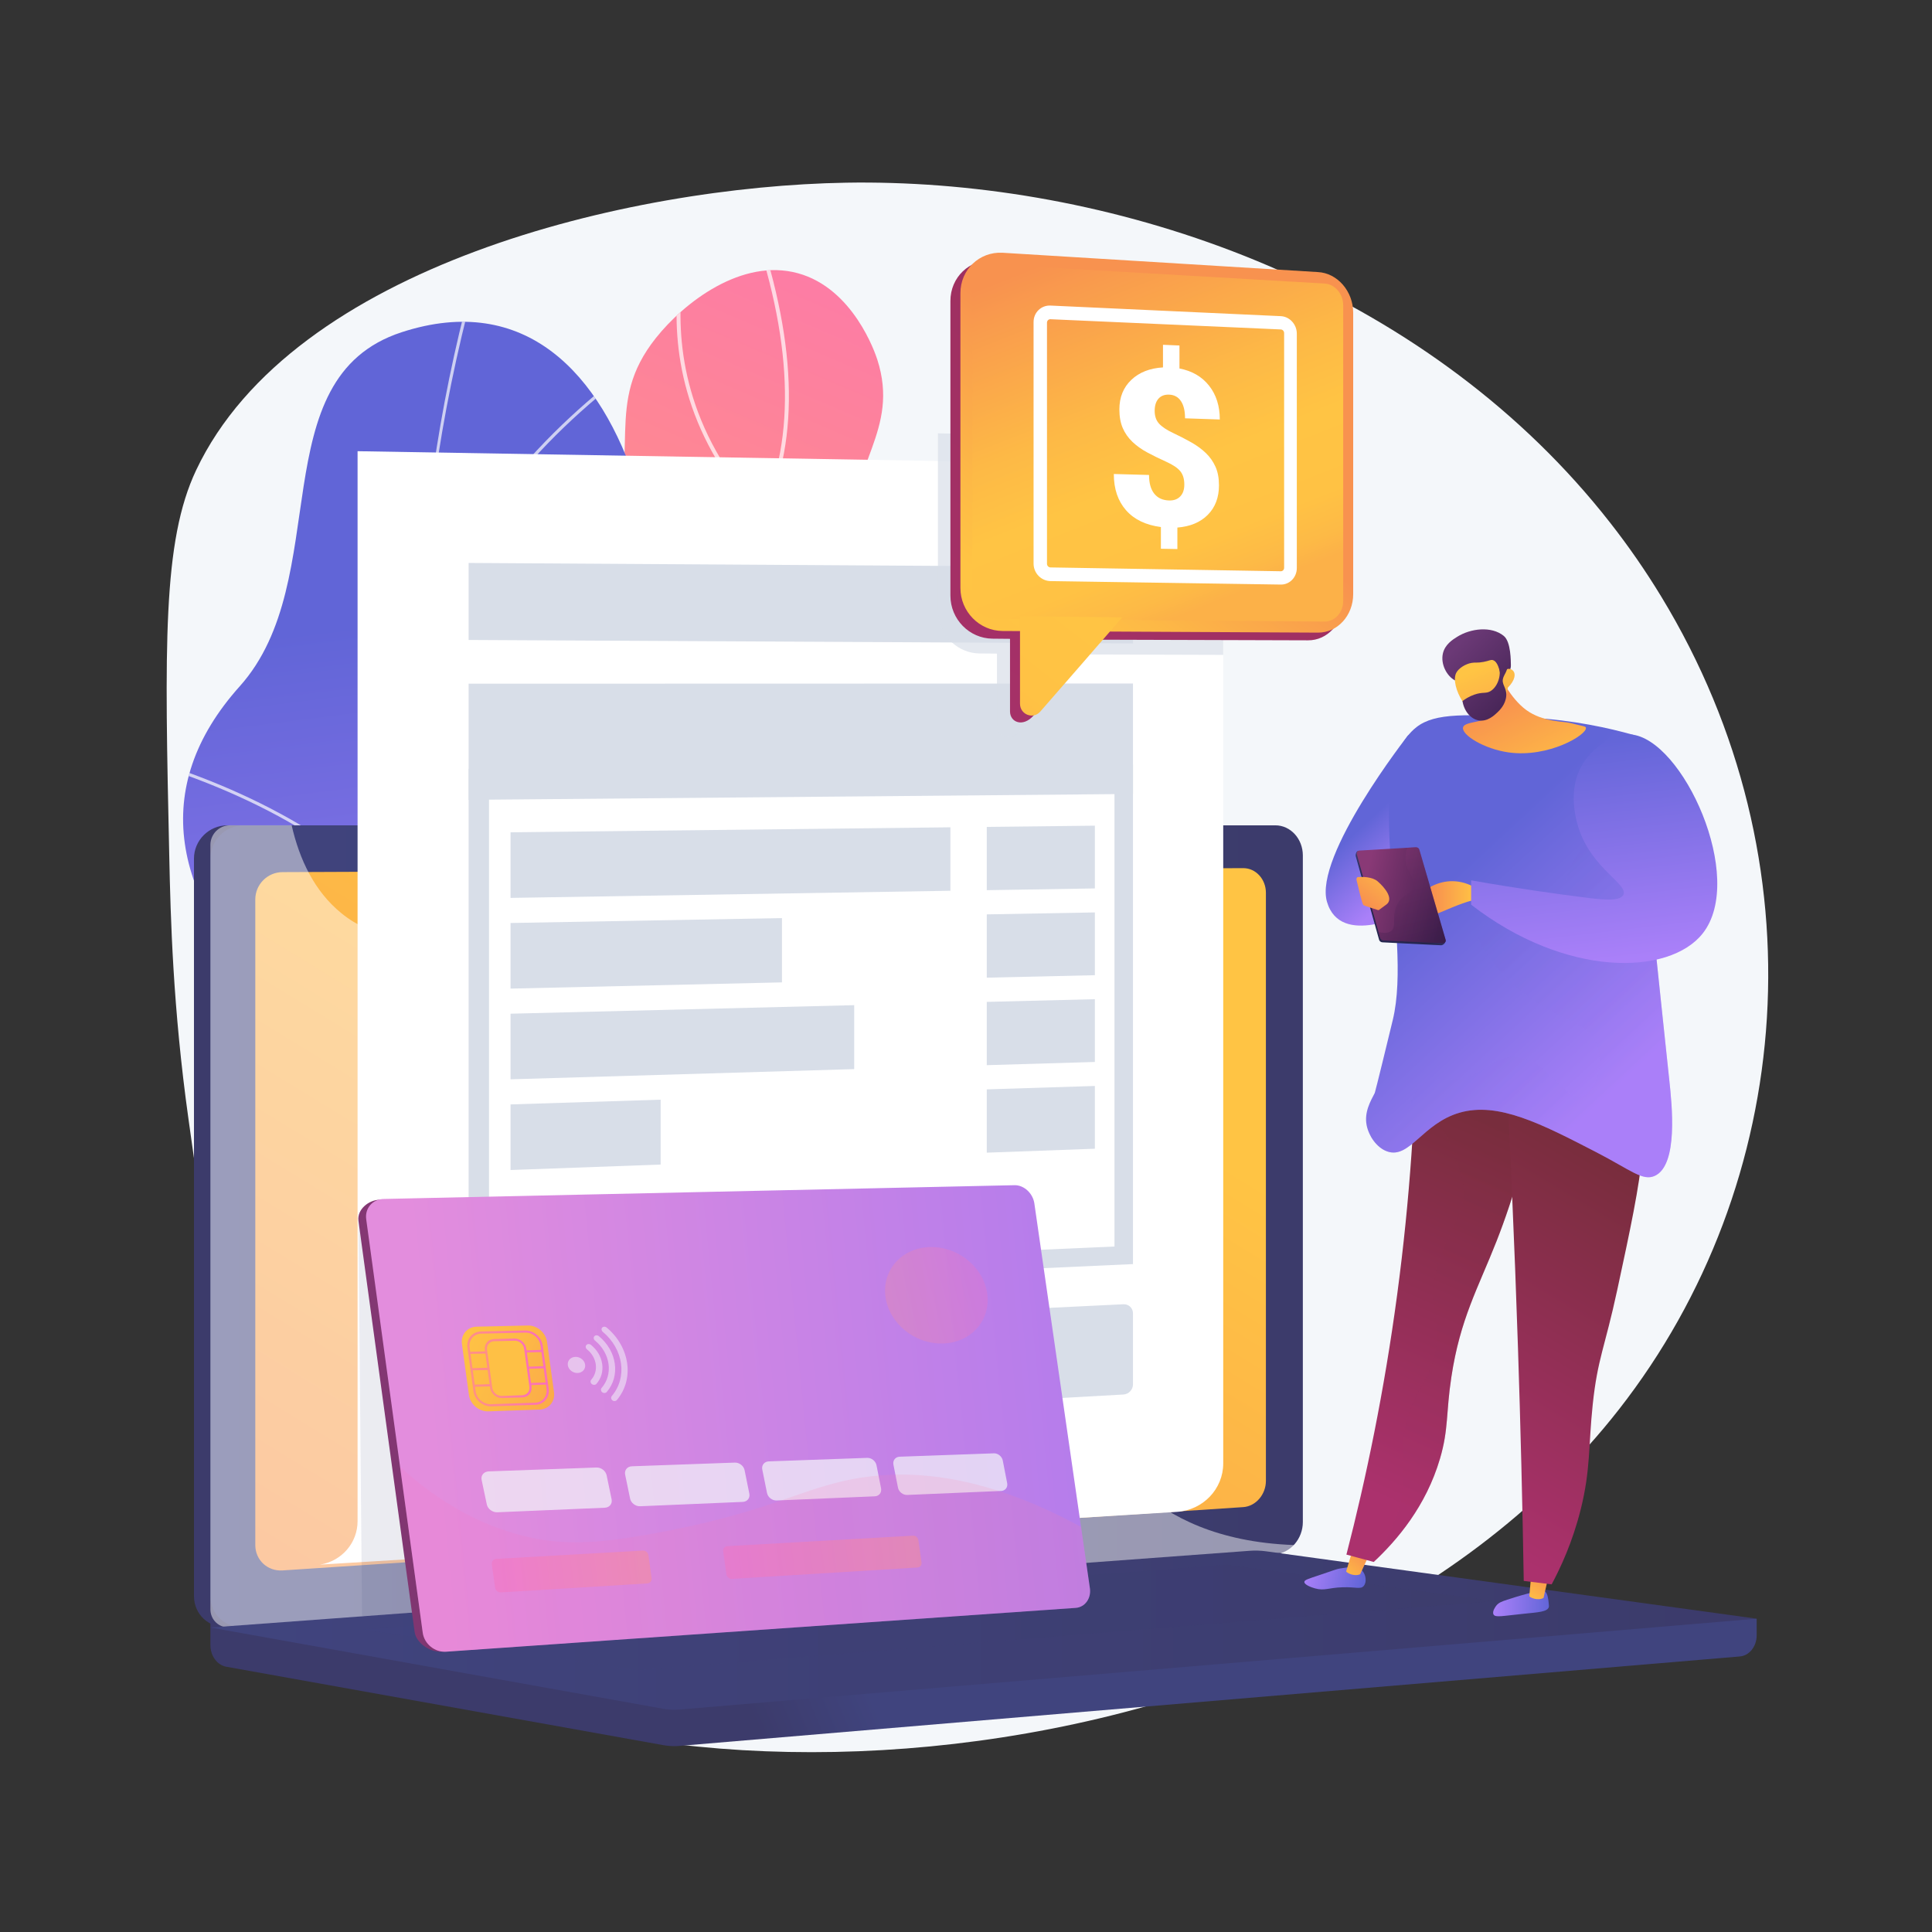 <?xml version="1.0" encoding="utf-8"?>
<!-- Generator: Adobe Illustrator 25.3.0, SVG Export Plug-In . SVG Version: 6.00 Build 0)  -->
<svg version="1.1" id="Layer_1" xmlns="http://www.w3.org/2000/svg" xmlns:xlink="http://www.w3.org/1999/xlink" x="0px" y="0px"
	 viewBox="0 0 1000 1000" style="enable-background:new 0 0 1000 1000;" xml:space="preserve">
<rect x="0" y="0" width="1000" height="1000" fill="#333333" stroke="none"/>
<style type="text/css">
	.st0{fill:url(#SVGID_1_);}
	.st1{fill:#307FC1;}
	.st2{opacity:0.6;fill:#FFFFFF;}
	.st3{fill:url(#SVGID_2_);}
	.st4{opacity:0.8;}
	.st5{fill:#FFFFFF;}
	.st6{fill:url(#SVGID_3_);}
	.st7{fill:url(#SVGID_4_);}
	.st8{fill:url(#SVGID_5_);}
	.st9{fill:url(#SVGID_6_);}
	.st10{fill:url(#SVGID_7_);}
	.st11{fill:url(#SVGID_8_);}
	.st12{fill:url(#SVGID_9_);}
	.st13{fill:url(#SVGID_10_);}
	.st14{fill:url(#SVGID_11_);}
	.st15{fill:url(#SVGID_12_);}
	.st16{fill:url(#SVGID_13_);}
	.st17{fill:url(#SVGID_14_);}
	.st18{fill:url(#SVGID_15_);}
	.st19{fill:url(#SVGID_16_);}
	.st20{fill:url(#SVGID_17_);}
	.st21{fill:url(#SVGID_18_);}
	.st22{fill:url(#SVGID_19_);}
	.st23{fill:url(#SVGID_20_);}
	.st24{fill:url(#SVGID_21_);}
	.st25{fill:url(#SVGID_22_);}
	.st26{fill:url(#SVGID_23_);}
	.st27{fill:#26264F;}
	.st28{fill:#D8DEE8;}
	.st29{opacity:0.3;}
	.st30{fill:#F4F7FA;}
	.st31{fill:url(#SVGID_24_);}
	.st32{fill:url(#SVGID_25_);}
	.st33{fill:url(#SVGID_26_);}
	.st34{fill:url(#SVGID_27_);}
	.st35{fill:url(#SVGID_28_);}
	.st36{fill:url(#SVGID_29_);}
	.st37{fill:url(#SVGID_30_);}
	.st38{fill:url(#SVGID_31_);}
	.st39{fill:url(#SVGID_32_);}
	.st40{opacity:0.7;}
	.st41{fill:url(#SVGID_33_);}
	.st42{fill:url(#SVGID_34_);}
	.st43{fill:url(#SVGID_35_);}
	.st44{fill:url(#SVGID_36_);}
	.st45{fill:url(#SVGID_37_);}
	.st46{fill:#FEC045;}
	.st47{fill:url(#SVGID_38_);}
	.st48{opacity:0.15;fill:url(#SVGID_39_);}
	.st49{opacity:0.42;}
	.st50{fill:url(#SVGID_40_);}
	.st51{fill:url(#SVGID_41_);}
	.st52{opacity:0.26;fill:url(#SVGID_42_);}
	.st53{opacity:0.53;}
	.st54{fill:url(#SVGID_43_);}
	.st55{fill:url(#SVGID_44_);}
	.st56{fill:url(#SVGID_45_);}
	.st57{fill:url(#SVGID_46_);}
	.st58{fill:url(#SVGID_47_);}
	.st59{opacity:0.3;fill:url(#SVGID_48_);}
	.st60{fill:url(#SVGID_49_);}
	.st61{fill:url(#SVGID_50_);}
	.st62{fill:url(#SVGID_51_);}
	.st63{fill:url(#SVGID_52_);}
	.st64{fill:url(#SVGID_53_);}
	.st65{opacity:0.3;fill:url(#SVGID_54_);}
	.st66{fill:url(#SVGID_55_);}
	.st67{opacity:0.2;fill:url(#SVGID_56_);}
	.st68{fill:url(#SVGID_57_);}
	.st69{fill:url(#SVGID_58_);}
	.st70{fill:url(#SVGID_59_);}
	.st71{fill:url(#SVGID_60_);}
	.st72{fill:url(#SVGID_61_);}
	.st73{fill:url(#SVGID_62_);}
	.st74{fill:url(#SVGID_63_);}
	.st75{fill:url(#SVGID_64_);}
	.st76{fill:url(#SVGID_65_);}
	.st77{fill:url(#SVGID_66_);}
	.st78{fill:url(#SVGID_67_);}
	.st79{fill:url(#SVGID_68_);}
	.st80{fill:url(#SVGID_69_);}
	.st81{fill:url(#SVGID_70_);}
	.st82{fill:url(#SVGID_71_);}
	.st83{fill:url(#SVGID_72_);}
	.st84{fill:url(#SVGID_73_);}
	.st85{fill:url(#SVGID_74_);}
	.st86{fill:url(#SVGID_75_);}
	.st87{fill:url(#SVGID_76_);}
	.st88{fill:url(#SVGID_77_);}
	.st89{fill:url(#SVGID_78_);}
	.st90{fill:url(#SVGID_79_);}
	.st91{fill:url(#SVGID_80_);}
	.st92{fill:url(#SVGID_81_);}
	.st93{fill:url(#SVGID_82_);}
	.st94{fill:url(#SVGID_83_);}
	.st95{fill:url(#SVGID_84_);}
	.st96{fill:url(#SVGID_85_);}
	.st97{fill:url(#SVGID_86_);}
	.st98{fill:url(#SVGID_87_);}
	.st99{fill:url(#SVGID_88_);}
	.st100{fill:url(#SVGID_89_);}
	.st101{fill:url(#SVGID_90_);}
	.st102{fill:url(#SVGID_91_);}
	.st103{fill:url(#SVGID_92_);}
	.st104{fill:url(#SVGID_93_);}
	.st105{fill:url(#SVGID_94_);}
	.st106{fill:url(#SVGID_95_);}
	.st107{opacity:0.15;fill:url(#SVGID_96_);}
	.st108{fill:url(#SVGID_97_);}
	.st109{fill:url(#SVGID_98_);}
	.st110{opacity:0.26;fill:url(#SVGID_99_);}
	.st111{fill:url(#SVGID_100_);}
	.st112{fill:url(#SVGID_101_);}
	.st113{fill:url(#SVGID_102_);}
	.st114{fill:url(#SVGID_103_);}
	.st115{fill:url(#SVGID_104_);}
	.st116{opacity:0.3;fill:url(#SVGID_105_);}
	.st117{fill:url(#SVGID_106_);}
	.st118{fill:url(#SVGID_107_);}
	.st119{fill:url(#SVGID_108_);}
	.st120{fill:url(#SVGID_109_);}
	.st121{fill:url(#SVGID_110_);}
	.st122{opacity:0.3;fill:url(#SVGID_111_);}
	.st123{fill:url(#SVGID_112_);}
	.st124{opacity:0.2;fill:url(#SVGID_113_);}
	.st125{fill:url(#SVGID_114_);}
	.st126{fill:url(#SVGID_115_);}
	.st127{fill:url(#SVGID_116_);}
	.st128{fill:url(#SVGID_117_);}
	.st129{fill:url(#SVGID_118_);}
	.st130{fill:url(#SVGID_119_);}
	.st131{fill:url(#SVGID_120_);}
	.st132{fill:url(#SVGID_121_);}
	.st133{fill:url(#SVGID_122_);}
	.st134{fill:url(#SVGID_123_);}
	.st135{fill:url(#SVGID_124_);}
	.st136{fill:url(#SVGID_125_);}
	.st137{fill:url(#SVGID_126_);}
	.st138{fill:url(#SVGID_127_);}
	.st139{fill:url(#SVGID_128_);}
	.st140{fill:url(#SVGID_129_);}
	.st141{fill:url(#SVGID_130_);}
	.st142{fill:url(#SVGID_131_);}
	.st143{fill:url(#SVGID_132_);}
	.st144{fill:url(#SVGID_133_);}
	.st145{fill:url(#SVGID_134_);}
	.st146{fill:url(#SVGID_135_);}
	.st147{fill:url(#SVGID_136_);}
	.st148{fill:url(#SVGID_137_);}
	.st149{fill:url(#SVGID_138_);}
	.st150{fill:url(#SVGID_139_);}
	.st151{fill:url(#SVGID_140_);}
	.st152{fill:url(#SVGID_141_);}
	.st153{fill:url(#SVGID_142_);}
	.st154{fill:url(#SVGID_143_);}
	.st155{fill:url(#SVGID_144_);}
	.st156{fill:url(#SVGID_145_);}
	.st157{fill:url(#SVGID_146_);}
	.st158{fill:url(#SVGID_147_);}
	.st159{fill:url(#SVGID_148_);}
	.st160{fill:url(#SVGID_149_);}
	.st161{fill:url(#SVGID_150_);}
	.st162{fill:url(#SVGID_151_);}
	.st163{fill:url(#SVGID_152_);}
	.st164{opacity:0.15;fill:url(#SVGID_153_);}
	.st165{fill:url(#SVGID_154_);}
	.st166{fill:url(#SVGID_155_);}
	.st167{opacity:0.26;fill:url(#SVGID_156_);}
	.st168{fill:url(#SVGID_157_);}
	.st169{fill:url(#SVGID_158_);}
	.st170{fill:url(#SVGID_159_);}
	.st171{fill:url(#SVGID_160_);}
	.st172{fill:url(#SVGID_161_);}
	.st173{opacity:0.3;fill:url(#SVGID_162_);}
	.st174{fill:url(#SVGID_163_);}
	.st175{fill:url(#SVGID_164_);}
	.st176{fill:url(#SVGID_165_);}
	.st177{fill:url(#SVGID_166_);}
	.st178{fill:url(#SVGID_167_);}
	.st179{opacity:0.3;fill:url(#SVGID_168_);}
	.st180{fill:url(#SVGID_169_);}
	.st181{opacity:0.2;fill:url(#SVGID_170_);}
	.st182{fill:url(#SVGID_171_);}
	.st183{fill:url(#SVGID_172_);}
	.st184{fill:#FFFFFF;stroke:#307FC1;stroke-width:2;stroke-miterlimit:10;}
	.st185{fill:#F89B1C;}
	.st186{opacity:0.32;}
	.st187{fill:url(#SVGID_173_);}
	.st188{fill:url(#SVGID_174_);}
	.st189{fill:url(#SVGID_175_);}
	.st190{fill:url(#SVGID_176_);}
	.st191{fill:url(#SVGID_177_);}
	.st192{fill:url(#SVGID_178_);}
	.st193{fill:url(#SVGID_179_);}
	.st194{fill:url(#SVGID_180_);}
	.st195{fill:url(#SVGID_181_);}
	.st196{fill:url(#SVGID_182_);}
	.st197{fill:url(#SVGID_183_);}
	.st198{fill:url(#SVGID_184_);}
	.st199{fill:url(#SVGID_185_);}
	.st200{fill:url(#SVGID_186_);}
	.st201{fill:url(#SVGID_187_);}
	.st202{fill:url(#SVGID_188_);}
	.st203{fill:url(#SVGID_189_);}
	.st204{fill:url(#SVGID_190_);}
	.st205{opacity:0.57;}
	.st206{fill:url(#SVGID_191_);}
	.st207{fill:url(#SVGID_192_);}
	.st208{enable-background:new    ;}
	.st209{opacity:0.57;fill:url(#SVGID_193_);}
	.st210{opacity:0.57;fill:url(#SVGID_194_);}
	.st211{opacity:0.57;fill:url(#SVGID_195_);}
	.st212{opacity:0.57;fill:url(#SVGID_196_);}
	.st213{opacity:0.57;fill:url(#SVGID_197_);}
	.st214{opacity:0.57;fill:url(#SVGID_198_);}
	.st215{opacity:0.57;fill:#FFFFFF;}
	.st216{fill:#DDDDDD;}
	.st217{fill:#818181;}
	.st218{fill:url(#SVGID_199_);}
	.st219{fill:url(#SVGID_200_);}
	.st220{opacity:0.36;}
	.st221{fill:#1E1E1E;}
	.st222{fill:url(#SVGID_201_);}
	.st223{fill:url(#SVGID_202_);}
	.st224{fill:url(#SVGID_203_);}
	.st225{fill:url(#SVGID_204_);}
	.st226{fill:url(#SVGID_205_);}
	.st227{fill:url(#SVGID_206_);}
	.st228{fill:url(#SVGID_207_);}
	.st229{fill:url(#SVGID_208_);}
	.st230{fill:url(#SVGID_209_);}
	.st231{fill:url(#SVGID_210_);}
	.st232{fill:url(#SVGID_211_);}
	.st233{fill:url(#SVGID_212_);}
	.st234{fill:url(#SVGID_213_);}
	.st235{fill:url(#SVGID_214_);}
	.st236{fill:url(#SVGID_215_);}
	.st237{fill:url(#SVGID_216_);}
	.st238{fill:url(#SVGID_217_);}
	.st239{fill:url(#SVGID_218_);}
	.st240{fill:url(#SVGID_219_);}
	.st241{fill:url(#SVGID_220_);}
	.st242{fill:url(#SVGID_221_);}
	.st243{fill:url(#SVGID_222_);}
	.st244{fill:url(#SVGID_223_);}
	.st245{fill:url(#SVGID_224_);}
	.st246{opacity:0.65;}
	.st247{fill:url(#SVGID_225_);}
	.st248{fill:url(#SVGID_226_);}
	.st249{fill:url(#SVGID_227_);}
	.st250{fill:url(#SVGID_228_);}
	.st251{fill:url(#SVGID_229_);}
	.st252{fill:url(#SVGID_230_);}
	.st253{fill:url(#SVGID_231_);}
	.st254{fill:url(#SVGID_232_);}
	.st255{opacity:0.62;}
	.st256{fill:#58AFFB;}
	.st257{opacity:0.27;}
	.st258{opacity:0.94;}
	.st259{fill:url(#SVGID_233_);}
	.st260{fill:url(#SVGID_234_);}
	.st261{fill:url(#SVGID_235_);}
	.st262{fill:url(#SVGID_236_);}
	.st263{fill:url(#SVGID_237_);}
	.st264{fill:url(#SVGID_238_);}
	.st265{fill:url(#SVGID_239_);}
	.st266{fill:url(#SVGID_240_);}
	.st267{fill:url(#SVGID_241_);}
	.st268{fill:url(#SVGID_242_);}
	.st269{fill:url(#SVGID_243_);}
	.st270{fill:url(#SVGID_244_);}
	.st271{fill:url(#SVGID_245_);}
	.st272{fill:url(#SVGID_246_);}
	.st273{fill:url(#SVGID_247_);}
	.st274{fill:url(#SVGID_248_);}
	.st275{fill:url(#SVGID_249_);}
	.st276{fill:url(#SVGID_250_);}
	.st277{fill:url(#SVGID_251_);}
	.st278{fill:url(#SVGID_252_);}
	.st279{fill:url(#SVGID_253_);}
	.st280{fill:url(#SVGID_254_);}
	.st281{fill:url(#SVGID_255_);}
	.st282{fill:url(#SVGID_256_);}
	.st283{fill:url(#SVGID_257_);}
	.st284{fill:url(#SVGID_258_);}
	.st285{fill:url(#SVGID_259_);}
	.st286{fill:url(#SVGID_260_);}
	.st287{fill:url(#SVGID_261_);}
	.st288{fill:url(#SVGID_262_);}
	.st289{fill:url(#SVGID_263_);}
	.st290{fill:url(#SVGID_264_);}
	.st291{fill:url(#SVGID_265_);}
	.st292{fill:url(#SVGID_266_);}
	.st293{fill:url(#SVGID_267_);}
	.st294{fill:url(#SVGID_268_);}
	.st295{fill:url(#SVGID_269_);}
	.st296{fill:url(#SVGID_270_);}
	.st297{fill:url(#SVGID_271_);}
	.st298{fill:url(#SVGID_272_);}
	.st299{fill:url(#SVGID_273_);}
	.st300{opacity:0.57;fill:url(#SVGID_274_);}
	.st301{opacity:0.57;fill:url(#SVGID_275_);}
	.st302{opacity:0.57;fill:url(#SVGID_276_);}
	.st303{opacity:0.57;fill:url(#SVGID_277_);}
	.st304{opacity:0.57;fill:url(#SVGID_278_);}
	.st305{opacity:0.57;fill:url(#SVGID_279_);}
	.st306{fill:url(#SVGID_280_);}
	.st307{fill:url(#SVGID_281_);}
	.st308{fill:url(#SVGID_282_);}
	.st309{fill:url(#SVGID_283_);}
	.st310{fill:url(#SVGID_284_);}
	.st311{fill:url(#SVGID_285_);}
	.st312{fill:url(#SVGID_286_);}
	.st313{fill:url(#SVGID_287_);}
	.st314{fill:url(#SVGID_288_);}
	.st315{fill:url(#SVGID_289_);}
	.st316{fill:url(#SVGID_290_);}
	.st317{fill:url(#SVGID_291_);}
	.st318{fill:url(#SVGID_292_);}
	.st319{fill:url(#SVGID_293_);}
	.st320{fill:url(#SVGID_294_);}
	.st321{fill:url(#SVGID_295_);}
	.st322{fill:url(#SVGID_296_);}
	.st323{fill:url(#SVGID_297_);}
	.st324{fill:url(#SVGID_298_);}
	.st325{fill:url(#SVGID_299_);}
	.st326{fill:url(#SVGID_300_);}
	.st327{fill:url(#SVGID_301_);}
	.st328{fill:url(#SVGID_302_);}
	.st329{fill:url(#SVGID_303_);}
	.st330{fill:url(#SVGID_304_);}
	.st331{fill:url(#SVGID_305_);}
	.st332{fill:url(#SVGID_306_);}
	.st333{fill:url(#SVGID_307_);}
	.st334{fill:url(#SVGID_308_);}
	.st335{fill:url(#SVGID_309_);}
	.st336{fill:url(#SVGID_310_);}
	.st337{fill:url(#SVGID_311_);}
	.st338{fill:url(#SVGID_312_);}
	.st339{fill:url(#SVGID_313_);}
	.st340{fill:url(#SVGID_314_);}
	.st341{fill:url(#SVGID_315_);}
	.st342{fill:url(#SVGID_316_);}
	.st343{fill:url(#SVGID_317_);}
	.st344{fill:url(#SVGID_318_);}
	.st345{fill:url(#SVGID_319_);}
	.st346{fill:url(#SVGID_320_);}
	.st347{fill:url(#SVGID_321_);}
	.st348{fill:url(#SVGID_322_);}
	.st349{fill:url(#SVGID_323_);}
	.st350{fill:url(#SVGID_324_);}
	.st351{fill:url(#SVGID_325_);}
	.st352{fill:url(#SVGID_326_);}
	.st353{fill:url(#SVGID_327_);}
	.st354{fill:url(#SVGID_328_);}
	.st355{fill:url(#SVGID_329_);}
	.st356{fill:url(#SVGID_330_);}
	.st357{fill:url(#SVGID_331_);}
	.st358{fill:url(#SVGID_332_);}
	.st359{fill:url(#SVGID_333_);}
	.st360{fill:url(#SVGID_334_);}
	.st361{fill:#307FC1;stroke:#0C0C0C;stroke-width:3;stroke-miterlimit:10;}
	.st362{fill:#FDFDFD;}
	.st363{fill:#1C1C1C;}
	.st364{fill:#090804;}
	.st365{clip-path:url(#SVGID_337_);}
	.st366{opacity:0.7;clip-path:url(#SVGID_340_);}
	.st367{fill:#FCFDFE;}
	.st368{fill:url(#SVGID_341_);}
	.st369{fill:url(#SVGID_342_);}
	.st370{fill:url(#SVGID_343_);}
	.st371{fill:url(#SVGID_344_);}
	.st372{opacity:0.48;fill:#FFFFFF;}
	.st373{fill:url(#SVGID_345_);}
	.st374{opacity:0.3;fill:url(#SVGID_346_);}
	.st375{fill:url(#SVGID_347_);}
	.st376{fill:url(#SVGID_348_);}
	.st377{fill:url(#SVGID_349_);}
	.st378{fill:url(#SVGID_350_);}
	.st379{fill:url(#SVGID_351_);}
	.st380{fill:url(#SVGID_352_);}
	.st381{opacity:0.3;fill:url(#SVGID_353_);}
	.st382{fill:url(#SVGID_354_);}
	.st383{fill:url(#SVGID_355_);}
	.st384{fill:url(#SVGID_356_);}
	.st385{fill:url(#SVGID_357_);}
	.st386{fill:url(#SVGID_358_);}
	.st387{opacity:0.3;fill:url(#SVGID_359_);}
	.st388{fill:url(#SVGID_360_);}
	.st389{opacity:0.3;fill:url(#SVGID_361_);}
	.st390{fill:url(#SVGID_362_);}
	.st391{fill:url(#SVGID_363_);}
	.st392{fill:url(#SVGID_364_);}
	.st393{fill:url(#SVGID_365_);}
	.st394{fill:url(#SVGID_366_);}
	.st395{opacity:0.1;fill:url(#SVGID_367_);}
	.st396{fill:url(#SVGID_368_);}
	.st397{fill:url(#SVGID_369_);}
	.st398{fill:url(#SVGID_370_);}
	.st399{fill:url(#SVGID_371_);}
	.st400{fill:url(#SVGID_372_);}
	.st401{fill:url(#SVGID_373_);}
	.st402{fill:url(#SVGID_374_);}
	.st403{fill:url(#SVGID_375_);}
	.st404{opacity:0.15;fill:url(#SVGID_376_);}
	.st405{fill:url(#SVGID_377_);}
	.st406{fill:url(#SVGID_378_);}
	.st407{opacity:0.26;fill:url(#SVGID_379_);}
	.st408{fill:url(#SVGID_380_);}
	.st409{fill:url(#SVGID_381_);}
	.st410{fill:url(#SVGID_382_);}
	.st411{fill:url(#SVGID_383_);}
	.st412{clip-path:url(#SVGID_386_);}
	.st413{opacity:0.7;clip-path:url(#SVGID_389_);}
	.st414{fill:url(#SVGID_390_);}
	.st415{fill:url(#SVGID_391_);}
	.st416{fill:url(#SVGID_392_);}
	.st417{fill:url(#SVGID_393_);}
	.st418{fill:url(#SVGID_394_);}
	.st419{opacity:0.3;fill:url(#SVGID_395_);}
	.st420{fill:url(#SVGID_396_);}
	.st421{fill:url(#SVGID_397_);}
	.st422{fill:url(#SVGID_398_);}
	.st423{fill:url(#SVGID_399_);}
	.st424{fill:url(#SVGID_400_);}
	.st425{fill:url(#SVGID_401_);}
	.st426{opacity:0.3;fill:url(#SVGID_402_);}
	.st427{fill:url(#SVGID_403_);}
	.st428{fill:url(#SVGID_404_);}
	.st429{fill:url(#SVGID_405_);}
	.st430{fill:url(#SVGID_406_);}
	.st431{fill:url(#SVGID_407_);}
	.st432{opacity:0.3;fill:url(#SVGID_408_);}
	.st433{fill:url(#SVGID_409_);}
	.st434{opacity:0.3;fill:url(#SVGID_410_);}
	.st435{fill:url(#SVGID_411_);}
	.st436{fill:url(#SVGID_412_);}
	.st437{fill:url(#SVGID_413_);}
	.st438{fill:url(#SVGID_414_);}
	.st439{fill:url(#SVGID_415_);}
	.st440{opacity:0.1;fill:url(#SVGID_416_);}
	.st441{fill:url(#SVGID_417_);}
	.st442{fill:url(#SVGID_418_);}
	.st443{fill:url(#SVGID_419_);}
	.st444{fill:url(#SVGID_420_);}
	.st445{fill:url(#SVGID_421_);}
	.st446{fill:url(#SVGID_422_);}
	.st447{fill:url(#SVGID_423_);}
	.st448{fill:url(#SVGID_424_);}
	.st449{opacity:0.15;fill:url(#SVGID_425_);}
	.st450{fill:url(#SVGID_426_);}
	.st451{fill:url(#SVGID_427_);}
	.st452{opacity:0.26;fill:url(#SVGID_428_);}
	.st453{fill:url(#SVGID_429_);}
	.st454{fill:url(#SVGID_430_);}
	.st455{fill:url(#SVGID_431_);}
	.st456{fill:url(#SVGID_432_);}
	.st457{fill:url(#SVGID_433_);}
	.st458{fill:url(#SVGID_434_);}
	.st459{opacity:0.7;fill:url(#SVGID_435_);}
	.st460{fill:url(#SVGID_436_);}
	.st461{fill:url(#SVGID_437_);}
	.st462{fill:url(#SVGID_438_);}
	.st463{opacity:0.7;fill:url(#SVGID_439_);}
	.st464{fill:url(#SVGID_440_);}
	.st465{fill:url(#SVGID_441_);}
	.st466{fill:url(#SVGID_442_);}
	.st467{fill:url(#SVGID_443_);}
	.st468{fill:url(#SVGID_444_);}
	.st469{opacity:0.8;fill:url(#SVGID_445_);}
	.st470{fill:url(#SVGID_446_);}
	.st471{fill:url(#SVGID_447_);}
	.st472{opacity:0.7;fill:url(#SVGID_448_);}
	.st473{fill:url(#SVGID_449_);}
	.st474{fill:url(#SVGID_450_);}
	.st475{fill:url(#SVGID_451_);}
	.st476{opacity:0.7;fill:url(#SVGID_452_);}
	.st477{fill:url(#SVGID_453_);}
	.st478{fill:url(#SVGID_454_);}
	.st479{fill:url(#SVGID_455_);}
	.st480{fill:url(#SVGID_456_);}
	.st481{fill:url(#SVGID_457_);}
	.st482{opacity:0.8;fill:url(#SVGID_458_);}
	.st483{fill:url(#SVGID_459_);}
	.st484{fill:url(#SVGID_460_);}
	.st485{fill:url(#SVGID_461_);}
	.st486{fill:url(#SVGID_462_);}
	.st487{fill:url(#SVGID_463_);}
	.st488{fill:url(#SVGID_464_);}
	.st489{fill:url(#SVGID_465_);}
	.st490{fill:url(#SVGID_466_);}
	.st491{fill:url(#SVGID_467_);}
	.st492{opacity:0.3;fill:url(#SVGID_468_);}
	.st493{opacity:0.3;fill:url(#SVGID_469_);}
	.st494{opacity:0.5;fill:#FFFFFF;}
	.st495{fill:url(#SVGID_470_);}
	.st496{fill:url(#SVGID_471_);}
	.st497{fill:url(#SVGID_472_);}
	.st498{fill:url(#SVGID_473_);}
	.st499{fill:url(#SVGID_474_);}
	.st500{fill:url(#SVGID_475_);}
	.st501{opacity:0.4;fill:url(#SVGID_476_);}
	.st502{fill:url(#SVGID_477_);}
	.st503{fill:url(#SVGID_478_);}
	.st504{fill:url(#SVGID_479_);}
	.st505{fill:url(#SVGID_480_);}
	.st506{fill:url(#SVGID_481_);}
	.st507{fill:url(#SVGID_482_);}
	.st508{fill:url(#SVGID_483_);}
	.st509{fill:url(#SVGID_484_);}
	.st510{fill:url(#SVGID_485_);}
	.st511{fill:url(#SVGID_486_);}
	.st512{fill:url(#SVGID_487_);}
	.st513{fill:url(#SVGID_488_);}
	.st514{fill:url(#SVGID_489_);}
	.st515{fill:url(#SVGID_490_);}
	.st516{fill:url(#SVGID_491_);}
	.st517{fill:url(#SVGID_492_);}
	.st518{fill:url(#SVGID_493_);}
	.st519{fill:url(#SVGID_494_);}
	.st520{fill:url(#SVGID_495_);}
	.st521{fill:url(#SVGID_496_);}
	.st522{fill:url(#SVGID_497_);}
	.st523{fill:url(#SVGID_498_);}
	.st524{fill:url(#SVGID_499_);}
	.st525{fill:url(#SVGID_500_);}
	.st526{fill:url(#SVGID_501_);}
	.st527{fill:url(#SVGID_502_);}
	.st528{fill:url(#SVGID_503_);}
	.st529{fill:url(#SVGID_504_);}
	.st530{fill:url(#SVGID_505_);}
	.st531{fill:url(#SVGID_506_);}
	.st532{fill:url(#SVGID_507_);}
	.st533{fill:url(#SVGID_508_);}
	.st534{fill:url(#SVGID_509_);}
	.st535{fill:url(#SVGID_510_);}
	.st536{fill:url(#SVGID_511_);}
	.st537{fill:url(#SVGID_512_);}
	.st538{fill:url(#SVGID_513_);}
	.st539{fill:url(#SVGID_514_);}
	.st540{fill:url(#SVGID_515_);}
	.st541{fill:url(#SVGID_516_);}
	.st542{fill:url(#SVGID_517_);}
	.st543{fill:url(#SVGID_518_);}
	.st544{opacity:0.2;fill:url(#SVGID_519_);}
	.st545{opacity:0.2;fill:url(#SVGID_520_);}
	.st546{opacity:0.2;fill:url(#SVGID_521_);}
	.st547{opacity:0.2;fill:url(#SVGID_522_);}
	.st548{opacity:0.2;fill:url(#SVGID_523_);}
	.st549{opacity:0.2;fill:url(#SVGID_524_);}
	.st550{opacity:0.2;fill:url(#SVGID_525_);}
	.st551{opacity:0.2;fill:url(#SVGID_526_);}
	.st552{opacity:0.2;fill:url(#SVGID_527_);}
	.st553{opacity:0.2;fill:url(#SVGID_528_);}
	.st554{opacity:0.2;fill:url(#SVGID_529_);}
	.st555{opacity:0.2;fill:url(#SVGID_530_);}
	.st556{opacity:0.2;fill:url(#SVGID_531_);}
	.st557{opacity:0.2;fill:url(#SVGID_532_);}
	.st558{opacity:0.2;fill:url(#SVGID_533_);}
	.st559{opacity:0.2;fill:url(#SVGID_534_);}
	.st560{opacity:0.2;fill:url(#SVGID_535_);}
	.st561{opacity:0.2;fill:url(#SVGID_536_);}
	.st562{opacity:0.2;fill:url(#SVGID_537_);}
	.st563{opacity:0.2;fill:url(#SVGID_538_);}
	.st564{opacity:0.2;fill:url(#SVGID_539_);}
	.st565{opacity:0.2;fill:url(#SVGID_540_);}
	.st566{opacity:0.2;fill:url(#SVGID_541_);}
	.st567{opacity:0.2;fill:url(#SVGID_542_);}
	.st568{fill:url(#SVGID_543_);}
	.st569{fill:url(#SVGID_544_);}
	.st570{fill:url(#SVGID_545_);}
	.st571{opacity:0.4;fill:url(#SVGID_546_);}
	.st572{fill:url(#SVGID_547_);}
	.st573{fill:url(#SVGID_548_);}
	.st574{fill:url(#SVGID_549_);}
	.st575{fill:url(#SVGID_550_);}
	.st576{fill:url(#SVGID_551_);}
	.st577{fill:url(#SVGID_552_);}
	.st578{fill:url(#SVGID_553_);}
	.st579{fill:url(#SVGID_554_);}
	.st580{fill:url(#SVGID_555_);}
	.st581{fill:url(#SVGID_556_);}
	.st582{fill:url(#SVGID_557_);}
	.st583{fill:url(#SVGID_558_);}
	.st584{fill:url(#SVGID_559_);}
	.st585{fill:url(#SVGID_560_);}
	.st586{fill:url(#SVGID_561_);}
	.st587{fill:url(#SVGID_562_);}
	.st588{fill:url(#SVGID_563_);}
	.st589{fill:url(#SVGID_564_);}
	.st590{fill:url(#SVGID_565_);}
	.st591{fill:url(#SVGID_566_);}
	.st592{fill:url(#SVGID_567_);}
	.st593{fill:url(#SVGID_568_);}
	.st594{fill:url(#SVGID_569_);}
	.st595{fill:url(#SVGID_570_);}
	.st596{fill:url(#SVGID_571_);}
	.st597{fill:url(#SVGID_572_);}
	.st598{fill:url(#SVGID_573_);}
	.st599{fill:url(#SVGID_574_);}
	.st600{fill:url(#SVGID_575_);}
	.st601{fill:url(#SVGID_576_);}
	.st602{fill:url(#SVGID_577_);}
	.st603{fill:url(#SVGID_578_);}
	.st604{fill:url(#SVGID_579_);}
	.st605{fill:url(#SVGID_580_);}
	.st606{fill:url(#SVGID_581_);}
	.st607{fill:url(#SVGID_582_);}
	.st608{fill:url(#SVGID_583_);}
	.st609{fill:url(#SVGID_584_);}
	.st610{fill:url(#SVGID_585_);}
	.st611{fill:url(#SVGID_586_);}
	.st612{fill:url(#SVGID_587_);}
	.st613{fill:url(#SVGID_588_);}
	.st614{opacity:0.2;fill:url(#SVGID_589_);}
	.st615{opacity:0.2;fill:url(#SVGID_590_);}
	.st616{opacity:0.2;fill:url(#SVGID_591_);}
	.st617{opacity:0.2;fill:url(#SVGID_592_);}
	.st618{opacity:0.2;fill:url(#SVGID_593_);}
	.st619{opacity:0.2;fill:url(#SVGID_594_);}
	.st620{opacity:0.2;fill:url(#SVGID_595_);}
	.st621{opacity:0.2;fill:url(#SVGID_596_);}
	.st622{opacity:0.2;fill:url(#SVGID_597_);}
	.st623{opacity:0.2;fill:url(#SVGID_598_);}
	.st624{opacity:0.2;fill:url(#SVGID_599_);}
	.st625{opacity:0.2;fill:url(#SVGID_600_);}
	.st626{opacity:0.2;fill:url(#SVGID_601_);}
	.st627{opacity:0.2;fill:url(#SVGID_602_);}
	.st628{opacity:0.2;fill:url(#SVGID_603_);}
	.st629{opacity:0.2;fill:url(#SVGID_604_);}
	.st630{opacity:0.2;fill:url(#SVGID_605_);}
	.st631{opacity:0.2;fill:url(#SVGID_606_);}
	.st632{opacity:0.2;fill:url(#SVGID_607_);}
	.st633{opacity:0.2;fill:url(#SVGID_608_);}
	.st634{opacity:0.2;fill:url(#SVGID_609_);}
	.st635{opacity:0.2;fill:url(#SVGID_610_);}
	.st636{opacity:0.2;fill:url(#SVGID_611_);}
	.st637{opacity:0.2;fill:url(#SVGID_612_);}
	.st638{fill:url(#SVGID_613_);}
	.st639{fill:url(#SVGID_614_);}
	.st640{fill:url(#SVGID_615_);}
	.st641{fill:url(#SVGID_616_);}
	.st642{fill:url(#SVGID_617_);}
	.st643{opacity:0.3;fill:url(#SVGID_618_);}
	.st644{fill:url(#SVGID_619_);}
	.st645{fill:url(#SVGID_620_);}
	.st646{fill:url(#SVGID_621_);}
	.st647{fill:url(#SVGID_622_);}
	.st648{fill:url(#SVGID_623_);}
	.st649{fill:url(#SVGID_624_);}
	.st650{fill:url(#SVGID_625_);}
	.st651{fill:url(#SVGID_626_);}
	.st652{fill:url(#SVGID_630_);}
	.st653{opacity:0.2;fill:url(#SVGID_631_);}
	.st654{fill:url(#SVGID_632_);}
	.st655{fill:url(#SVGID_633_);}
	.st656{opacity:0.2;fill:url(#SVGID_636_);}
	.st657{fill:url(#SVGID_637_);}
	.st658{fill:url(#SVGID_638_);}
	.st659{fill:url(#SVGID_639_);}
	.st660{fill:url(#SVGID_640_);}
	.st661{fill:url(#SVGID_641_);}
	.st662{fill:url(#SVGID_642_);}
	.st663{fill:url(#SVGID_643_);}
	.st664{fill:url(#SVGID_644_);}
	.st665{fill:url(#SVGID_645_);}
	.st666{fill:url(#SVGID_646_);}
	.st667{fill:url(#SVGID_647_);}
	.st668{fill:url(#SVGID_648_);}
	.st669{fill:url(#SVGID_649_);}
	.st670{fill:url(#SVGID_650_);}
	.st671{fill:url(#SVGID_651_);}
	.st672{fill:url(#SVGID_652_);}
	.st673{fill:url(#SVGID_653_);}
	.st674{fill:url(#SVGID_654_);}
	.st675{fill:url(#SVGID_655_);}
	.st676{fill:url(#SVGID_656_);}
	.st677{fill:url(#SVGID_657_);}
	.st678{fill:url(#SVGID_658_);}
	.st679{fill:url(#SVGID_659_);}
	.st680{fill:url(#SVGID_660_);}
	.st681{fill:url(#SVGID_661_);}
	.st682{fill:url(#SVGID_662_);}
	.st683{fill:url(#SVGID_663_);}
	.st684{fill:url(#SVGID_664_);}
	.st685{fill:url(#SVGID_665_);}
	.st686{opacity:0.28;fill:#FFFFFF;}
	.st687{fill:url(#SVGID_666_);}
	.st688{opacity:0.28;fill:url(#SVGID_667_);}
	.st689{opacity:0.28;fill:url(#SVGID_668_);}
	.st690{opacity:0.28;fill:url(#SVGID_669_);}
	.st691{fill:url(#SVGID_670_);}
	.st692{fill:url(#SVGID_671_);}
	.st693{opacity:0.7;fill:url(#SVGID_672_);}
	.st694{fill:url(#SVGID_673_);}
	.st695{fill:url(#SVGID_674_);}
	.st696{fill:url(#SVGID_675_);}
	.st697{opacity:0.7;fill:url(#SVGID_676_);}
	.st698{fill:url(#SVGID_677_);}
	.st699{fill:url(#SVGID_678_);}
	.st700{fill:url(#SVGID_679_);}
	.st701{fill:url(#SVGID_680_);}
	.st702{fill:url(#SVGID_681_);}
	.st703{opacity:0.8;fill:url(#SVGID_682_);}
	.st704{fill:url(#SVGID_683_);}
	.st705{fill:url(#SVGID_684_);}
	.st706{opacity:0.7;fill:url(#SVGID_685_);}
	.st707{fill:url(#SVGID_686_);}
	.st708{fill:url(#SVGID_687_);}
	.st709{fill:url(#SVGID_688_);}
	.st710{opacity:0.7;fill:url(#SVGID_689_);}
	.st711{fill:url(#SVGID_690_);}
	.st712{fill:url(#SVGID_691_);}
	.st713{fill:url(#SVGID_692_);}
	.st714{fill:url(#SVGID_693_);}
	.st715{fill:url(#SVGID_694_);}
	.st716{opacity:0.8;fill:url(#SVGID_695_);}
	.st717{fill:url(#SVGID_696_);}
	.st718{fill:url(#SVGID_697_);}
	.st719{fill:url(#SVGID_698_);}
	.st720{fill:url(#SVGID_699_);}
	.st721{fill:url(#SVGID_700_);}
	.st722{fill:url(#SVGID_701_);}
	.st723{fill:url(#SVGID_702_);}
	.st724{fill:url(#SVGID_703_);}
	.st725{fill:url(#SVGID_704_);}
	.st726{opacity:0.3;fill:url(#SVGID_705_);}
	.st727{opacity:0.3;fill:url(#SVGID_706_);}
	.st728{fill:url(#SVGID_707_);}
	.st729{fill:url(#SVGID_708_);}
	.st730{fill:url(#SVGID_709_);}
	.st731{fill:url(#SVGID_710_);}
	.st732{fill:url(#SVGID_711_);}
	.st733{fill:url(#SVGID_712_);}
	.st734{opacity:0.4;fill:url(#SVGID_713_);}
	.st735{fill:url(#SVGID_714_);}
	.st736{fill:url(#SVGID_715_);}
	.st737{fill:url(#SVGID_716_);}
	.st738{fill:url(#SVGID_717_);}
	.st739{fill:url(#SVGID_718_);}
	.st740{fill:url(#SVGID_719_);}
	.st741{fill:url(#SVGID_720_);}
	.st742{fill:url(#SVGID_721_);}
	.st743{fill:url(#SVGID_722_);}
	.st744{fill:url(#SVGID_723_);}
	.st745{fill:url(#SVGID_724_);}
	.st746{fill:url(#SVGID_725_);}
	.st747{fill:url(#SVGID_726_);}
	.st748{fill:url(#SVGID_727_);}
	.st749{fill:url(#SVGID_728_);}
	.st750{fill:url(#SVGID_729_);}
	.st751{fill:url(#SVGID_730_);}
	.st752{fill:url(#SVGID_731_);}
	.st753{fill:url(#SVGID_732_);}
	.st754{fill:url(#SVGID_733_);}
	.st755{fill:url(#SVGID_734_);}
	.st756{fill:url(#SVGID_735_);}
	.st757{fill:url(#SVGID_736_);}
	.st758{fill:url(#SVGID_737_);}
	.st759{fill:url(#SVGID_738_);}
	.st760{fill:url(#SVGID_739_);}
	.st761{fill:url(#SVGID_740_);}
	.st762{fill:url(#SVGID_741_);}
	.st763{fill:url(#SVGID_742_);}
	.st764{fill:url(#SVGID_743_);}
	.st765{fill:url(#SVGID_744_);}
	.st766{fill:url(#SVGID_745_);}
	.st767{fill:url(#SVGID_746_);}
	.st768{fill:url(#SVGID_747_);}
	.st769{fill:url(#SVGID_748_);}
	.st770{fill:url(#SVGID_749_);}
	.st771{fill:url(#SVGID_750_);}
	.st772{fill:url(#SVGID_751_);}
	.st773{fill:url(#SVGID_752_);}
	.st774{fill:url(#SVGID_753_);}
	.st775{fill:url(#SVGID_754_);}
	.st776{fill:url(#SVGID_755_);}
	.st777{opacity:0.2;fill:url(#SVGID_756_);}
	.st778{opacity:0.2;fill:url(#SVGID_757_);}
	.st779{opacity:0.2;fill:url(#SVGID_758_);}
	.st780{opacity:0.2;fill:url(#SVGID_759_);}
	.st781{opacity:0.2;fill:url(#SVGID_760_);}
	.st782{opacity:0.2;fill:url(#SVGID_761_);}
	.st783{opacity:0.2;fill:url(#SVGID_762_);}
	.st784{opacity:0.2;fill:url(#SVGID_763_);}
	.st785{opacity:0.2;fill:url(#SVGID_764_);}
	.st786{opacity:0.2;fill:url(#SVGID_765_);}
	.st787{opacity:0.2;fill:url(#SVGID_766_);}
	.st788{opacity:0.2;fill:url(#SVGID_767_);}
	.st789{opacity:0.2;fill:url(#SVGID_768_);}
	.st790{opacity:0.2;fill:url(#SVGID_769_);}
	.st791{opacity:0.2;fill:url(#SVGID_770_);}
	.st792{opacity:0.2;fill:url(#SVGID_771_);}
	.st793{opacity:0.2;fill:url(#SVGID_772_);}
	.st794{opacity:0.2;fill:url(#SVGID_773_);}
	.st795{opacity:0.2;fill:url(#SVGID_774_);}
	.st796{opacity:0.2;fill:url(#SVGID_775_);}
	.st797{opacity:0.2;fill:url(#SVGID_776_);}
	.st798{opacity:0.2;fill:url(#SVGID_777_);}
	.st799{opacity:0.2;fill:url(#SVGID_778_);}
	.st800{opacity:0.2;fill:url(#SVGID_779_);}
	.st801{fill:url(#SVGID_780_);}
	.st802{fill:url(#SVGID_781_);}
	.st803{fill:url(#SVGID_782_);}
	.st804{opacity:0.4;fill:url(#SVGID_783_);}
	.st805{fill:url(#SVGID_784_);}
	.st806{fill:url(#SVGID_785_);}
	.st807{fill:url(#SVGID_786_);}
	.st808{fill:url(#SVGID_787_);}
	.st809{fill:url(#SVGID_788_);}
	.st810{fill:url(#SVGID_789_);}
	.st811{fill:url(#SVGID_790_);}
	.st812{fill:url(#SVGID_791_);}
	.st813{fill:url(#SVGID_792_);}
	.st814{fill:url(#SVGID_793_);}
	.st815{fill:url(#SVGID_794_);}
	.st816{fill:url(#SVGID_795_);}
	.st817{fill:url(#SVGID_796_);}
	.st818{fill:url(#SVGID_797_);}
	.st819{fill:url(#SVGID_798_);}
	.st820{fill:url(#SVGID_799_);}
	.st821{fill:url(#SVGID_800_);}
	.st822{fill:url(#SVGID_801_);}
	.st823{fill:url(#SVGID_802_);}
	.st824{fill:url(#SVGID_803_);}
	.st825{fill:url(#SVGID_804_);}
	.st826{fill:url(#SVGID_805_);}
	.st827{fill:url(#SVGID_806_);}
	.st828{fill:url(#SVGID_807_);}
	.st829{fill:url(#SVGID_808_);}
	.st830{fill:url(#SVGID_809_);}
	.st831{fill:url(#SVGID_810_);}
	.st832{fill:url(#SVGID_811_);}
	.st833{fill:url(#SVGID_812_);}
	.st834{fill:url(#SVGID_813_);}
	.st835{fill:url(#SVGID_814_);}
	.st836{fill:url(#SVGID_815_);}
	.st837{fill:url(#SVGID_816_);}
	.st838{fill:url(#SVGID_817_);}
	.st839{fill:url(#SVGID_818_);}
	.st840{fill:url(#SVGID_819_);}
	.st841{fill:url(#SVGID_820_);}
	.st842{fill:url(#SVGID_821_);}
	.st843{fill:url(#SVGID_822_);}
	.st844{fill:url(#SVGID_823_);}
	.st845{fill:url(#SVGID_824_);}
	.st846{fill:url(#SVGID_825_);}
	.st847{opacity:0.2;fill:url(#SVGID_826_);}
	.st848{opacity:0.2;fill:url(#SVGID_827_);}
	.st849{opacity:0.2;fill:url(#SVGID_828_);}
	.st850{opacity:0.2;fill:url(#SVGID_829_);}
	.st851{opacity:0.2;fill:url(#SVGID_830_);}
	.st852{opacity:0.2;fill:url(#SVGID_831_);}
	.st853{opacity:0.2;fill:url(#SVGID_832_);}
	.st854{opacity:0.2;fill:url(#SVGID_833_);}
	.st855{opacity:0.2;fill:url(#SVGID_834_);}
	.st856{opacity:0.2;fill:url(#SVGID_835_);}
	.st857{opacity:0.2;fill:url(#SVGID_836_);}
	.st858{opacity:0.2;fill:url(#SVGID_837_);}
	.st859{opacity:0.2;fill:url(#SVGID_838_);}
	.st860{opacity:0.2;fill:url(#SVGID_839_);}
	.st861{opacity:0.2;fill:url(#SVGID_840_);}
	.st862{opacity:0.2;fill:url(#SVGID_841_);}
	.st863{opacity:0.2;fill:url(#SVGID_842_);}
	.st864{opacity:0.2;fill:url(#SVGID_843_);}
	.st865{opacity:0.2;fill:url(#SVGID_844_);}
	.st866{opacity:0.2;fill:url(#SVGID_845_);}
	.st867{opacity:0.2;fill:url(#SVGID_846_);}
	.st868{opacity:0.2;fill:url(#SVGID_847_);}
	.st869{opacity:0.2;fill:url(#SVGID_848_);}
	.st870{opacity:0.2;fill:url(#SVGID_849_);}
	.st871{fill:url(#SVGID_850_);}
	.st872{fill:url(#SVGID_851_);}
	.st873{fill:url(#SVGID_852_);}
	.st874{fill:url(#SVGID_853_);}
	.st875{fill:url(#SVGID_854_);}
	.st876{opacity:0.3;fill:url(#SVGID_855_);}
	.st877{fill:url(#SVGID_856_);}
	.st878{fill:url(#SVGID_857_);}
	.st879{fill:url(#SVGID_858_);}
	.st880{fill:url(#SVGID_859_);}
	.st881{fill:url(#SVGID_860_);}
	.st882{fill:url(#SVGID_861_);}
	.st883{fill:url(#SVGID_862_);}
	.st884{fill:url(#SVGID_863_);}
	.st885{fill:url(#SVGID_867_);}
	.st886{opacity:0.2;fill:url(#SVGID_868_);}
	.st887{fill:url(#SVGID_869_);}
	.st888{fill:url(#SVGID_870_);}
	.st889{opacity:0.2;fill:url(#SVGID_873_);}
	.st890{fill:url(#SVGID_874_);}
	.st891{fill:url(#SVGID_875_);}
	.st892{fill:url(#SVGID_876_);}
	.st893{fill:url(#SVGID_877_);}
	.st894{fill:url(#SVGID_878_);}
	.st895{fill:url(#SVGID_879_);}
	.st896{fill:url(#SVGID_880_);}
	.st897{fill:url(#SVGID_881_);}
	.st898{fill:url(#SVGID_882_);}
	.st899{fill:url(#SVGID_883_);}
	.st900{fill:url(#SVGID_884_);}
	.st901{fill:url(#SVGID_885_);}
	.st902{fill:url(#SVGID_886_);}
	.st903{fill:url(#SVGID_887_);}
	.st904{fill:url(#SVGID_888_);}
	.st905{fill:url(#SVGID_889_);}
	.st906{fill:url(#SVGID_890_);}
	.st907{fill:url(#SVGID_891_);}
	.st908{fill:url(#SVGID_892_);}
	.st909{fill:url(#SVGID_893_);}
	.st910{fill:url(#SVGID_894_);}
	.st911{fill:url(#SVGID_895_);}
	.st912{fill:url(#SVGID_896_);}
	.st913{fill:url(#SVGID_897_);}
	.st914{fill:url(#SVGID_898_);}
	.st915{fill:url(#SVGID_899_);}
	.st916{fill:url(#SVGID_900_);}
	.st917{fill:url(#SVGID_901_);}
	.st918{fill:url(#SVGID_902_);}
	.st919{fill:url(#SVGID_903_);}
	.st920{opacity:0.28;fill:url(#SVGID_904_);}
	.st921{opacity:0.28;fill:url(#SVGID_905_);}
	.st922{opacity:0.28;fill:url(#SVGID_906_);}
	.st923{fill:#324759;}
	.st924{fill:#21374F;}
	.st925{fill:#0C0C0C;}
	.st926{fill:url(#SVGID_907_);}
	.st927{fill:url(#SVGID_908_);}
	.st928{fill:url(#SVGID_909_);}
	.st929{fill:url(#SVGID_910_);}
	.st930{fill:url(#SVGID_911_);}
	.st931{fill:url(#SVGID_912_);}
	.st932{fill:url(#SVGID_913_);}
	.st933{fill:url(#SVGID_914_);}
	.st934{fill:url(#SVGID_915_);}
	.st935{fill:url(#SVGID_916_);}
	.st936{fill:url(#SVGID_917_);}
	.st937{fill:url(#SVGID_918_);}
	.st938{fill:url(#SVGID_919_);}
	.st939{fill:url(#SVGID_920_);}
	.st940{fill:url(#SVGID_921_);}
	.st941{fill:url(#SVGID_922_);}
	.st942{fill:url(#SVGID_923_);}
	.st943{fill:url(#SVGID_924_);}
	.st944{fill:url(#SVGID_925_);}
	.st945{fill:url(#SVGID_926_);}
	.st946{fill:url(#SVGID_927_);}
	.st947{fill:url(#SVGID_928_);}
	.st948{fill:url(#SVGID_929_);}
	.st949{fill:url(#SVGID_930_);}
	.st950{fill:url(#SVGID_931_);}
	.st951{fill:url(#SVGID_932_);}
	.st952{fill:url(#SVGID_933_);}
	.st953{fill:url(#SVGID_934_);}
	.st954{fill:url(#SVGID_935_);}
	.st955{fill:url(#SVGID_936_);}
	.st956{fill:url(#SVGID_937_);}
	.st957{fill:url(#SVGID_938_);}
	.st958{fill:url(#SVGID_939_);}
	.st959{fill:url(#SVGID_940_);}
	.st960{fill:url(#SVGID_941_);}
	.st961{fill:url(#SVGID_942_);}
	.st962{fill:url(#SVGID_943_);}
	.st963{opacity:0.15;fill:url(#SVGID_944_);}
	.st964{fill:url(#SVGID_945_);}
	.st965{fill:url(#SVGID_946_);}
	.st966{opacity:0.26;fill:url(#SVGID_947_);}
	.st967{fill:url(#SVGID_948_);}
	.st968{fill:url(#SVGID_949_);}
	.st969{fill:url(#SVGID_950_);}
	.st970{fill:url(#SVGID_951_);}
	.st971{fill:url(#SVGID_952_);}
	.st972{opacity:0.3;fill:url(#SVGID_953_);}
	.st973{fill:url(#SVGID_954_);}
	.st974{fill:url(#SVGID_955_);}
	.st975{fill:url(#SVGID_956_);}
	.st976{fill:url(#SVGID_957_);}
	.st977{fill:url(#SVGID_958_);}
	.st978{opacity:0.3;fill:url(#SVGID_959_);}
	.st979{fill:url(#SVGID_960_);}
	.st980{opacity:0.2;fill:url(#SVGID_961_);}
	.st981{fill:url(#SVGID_962_);}
	.st982{fill:url(#SVGID_963_);}
</style>
<g>
	<path class="st30" d="M837.95,729.53c-167.6,214.38-560.09,217.82-668.74,98.74c-43.37-47.52-54.81-129.13-71.65-249.01
		c-8.1-57.71-9.26-104.23-9.95-136.14c-2.37-108.56-3.55-162.85,13.92-199.78C151.6,137.61,325.5,96.47,437.9,94.56
		c7.85-0.14,15.76-0.08,23.74,0.16c131.62,3.92,280.13,58.71,371.73,175.79c9.47,12.08,18.31,24.82,26.47,38.25
		C943.46,446.23,929.39,612.59,837.95,729.53z"/>
	<g>
		<g>
			<defs>
				<path id="SVGID_384_" d="M433.96,738.01c29.62-20.91,34.91-75.7,27.66-112.47c-8.47-42.93-30.64-44.06-34.63-77.96
					c-7.42-63.11,66.39-85.05,63.96-149.29c-1.99-52.51-52.08-57.78-51.64-116.03c0.32-42.04,26.55-59.5,14.77-96.18
					c-1.01-3.14-12.35-36.8-41.1-44.66c-29.02-7.94-58.79,15.04-73.51,33.55c-27.21,34.22-7.07,58.26-24.45,110.66
					c-23.66,71.34-75,68.99-81.57,125.13c-5.42,46.35,28.34,58.64,21.31,109.92c-6.53,47.61-38.01,54.32-39.33,86.77
					C212.38,682.1,373.55,780.67,433.96,738.01z"/>
			</defs>
			<linearGradient id="SVGID_1_" gradientUnits="userSpaceOnUse" x1="417.643" y1="383.852" x2="564.545" y2="39.018">
				<stop  offset="0" style="stop-color:#FF9085"/>
				<stop  offset="1" style="stop-color:#FB6FBB"/>
			</linearGradient>
			<use xlink:href="#SVGID_384_"  style="overflow:visible;fill:url(#SVGID_1_);"/>
			<clipPath id="SVGID_2_">
				<use xlink:href="#SVGID_384_"  style="overflow:visible;"/>
			</clipPath>
			<g style="clip-path:url(#SVGID_2_);">
				<g class="st40">
					<path class="st5" d="M391.25,773.08c-0.18,0-0.35-0.05-0.51-0.14c-27.8-16.33-50.96-37.76-68.85-63.69
						c-16.97-24.6-34.51-50.04-33.09-81.85c1.08-24.2,12.34-37.13,26.6-53.5c13.59-15.61,30.51-35.03,42.35-71.01
						c6.76-20.53,15.17-46.09,8.68-76.69c-3.76-17.76-10.71-27.81-16.84-36.67c-6.42-9.28-11.97-17.3-10.91-31.06
						c1.7-22.04,13.47-36.11,27.09-52.41c8.26-9.88,16.81-20.1,24.3-33.37c21.07-37.31,21.63-87.54,1.66-149.29
						c-0.17-0.54,0.12-1.11,0.66-1.28c0.54-0.17,1.11,0.12,1.28,0.66c20.15,62.32,19.53,113.09-1.83,150.92
						c-7.59,13.43-16.19,23.73-24.52,33.68c-13.4,16.03-24.98,29.87-26.63,51.26c-1,13.04,4.09,20.41,10.55,29.75
						c6.24,9.02,13.31,19.25,17.16,37.41c6.6,31.13-1.91,56.98-8.74,77.74c-11.96,36.37-29.03,55.96-42.75,71.71
						c-14,16.07-25.05,28.76-26.1,52.26c-1.38,31.13,15.96,56.28,32.73,80.6c17.72,25.69,40.67,46.92,68.21,63.1
						c0.49,0.28,0.65,0.91,0.36,1.39C391.94,772.9,391.6,773.08,391.25,773.08z"/>
				</g>
				<g class="st40">
					<path class="st5" d="M369.49,441.76c-0.28,0-0.56-0.11-0.76-0.34c-0.37-0.42-0.34-1.06,0.08-1.44
						c47.11-42.09,69.24-81.15,79.52-106.49c11.13-27.45,11.12-45.19,11.12-45.36c0-0.56,0.45-1.02,1.01-1.03c0,0,0.01,0,0.01,0
						c0.56,0,1.01,0.45,1.02,1.01c0.01,0.73,0.03,18.22-11.21,46.01c-10.35,25.58-32.64,64.97-80.1,107.38
						C369.97,441.68,369.73,441.76,369.49,441.76z"/>
				</g>
				<g class="st40">
					<path class="st5" d="M346.83,532.78c-0.23,0-0.45-0.08-0.64-0.23c-26.3-21.48-46.29-45.85-59.43-72.43
						c-10.52-21.28-16.68-44-18.33-67.55c-2.81-40.1,8.66-69.09,8.78-69.38c0.21-0.52,0.8-0.77,1.33-0.56
						c0.52,0.21,0.77,0.8,0.56,1.32c-0.11,0.28-11.42,28.92-8.63,68.57c2.58,36.57,18.03,90.27,77.01,138.45
						c0.44,0.36,0.5,1,0.14,1.43C347.41,532.65,347.12,532.78,346.83,532.78z"/>
				</g>
				<g class="st40">
					<path class="st5" d="M303.79,683.15c-0.44,0-0.85-0.29-0.98-0.73c-0.16-0.54,0.15-1.11,0.69-1.26
						c69.46-20.38,105.68-57.41,123.84-84.88c19.64-29.72,22.93-54.9,22.96-55.15c0.07-0.56,0.58-0.95,1.14-0.89
						c0.56,0.07,0.95,0.58,0.89,1.14c-0.03,0.26-3.38,25.9-23.28,56.02c-18.34,27.76-54.91,65.16-124.97,85.71
						C303.98,683.13,303.89,683.15,303.79,683.15z"/>
				</g>
				<g class="st40">
					<path class="st5" d="M393.28,267.14c-0.27,0-0.55-0.11-0.75-0.33c-39.73-43.08-44.57-88.03-41.63-118.16
						c3.18-32.63,15.95-55.4,16.07-55.62c0.28-0.49,0.9-0.66,1.39-0.38c0.49,0.28,0.66,0.9,0.38,1.39
						c-0.13,0.22-12.7,22.68-15.83,54.9c-2.88,29.69,1.92,74,41.11,116.49c0.38,0.41,0.36,1.06-0.06,1.44
						C393.77,267.05,393.53,267.14,393.28,267.14z"/>
				</g>
			</g>
		</g>
	</g>
	<g>
		<g>
			<g>
				<defs>
					<path id="SVGID_387_" d="M357.3,886.55c7.52,1.07,24.82-3.24,28.87-6.23c26.93-19.85,79.78-53.75,87.17-88.34
						c1.26-5.91-23.23-18.48-25.39-24.82c-13.67-11.8-19.14-15.05-26.62-32.66c-22.09-51.98,77.23-110.7-4.84-163.64
						c-60.12-38.78-121.96-31.46-86.67-131.66c35.29-100.21,5.68-308.74-121.87-267.26c-73.2,23.8-34.34,128.03-83.89,183.32
						c-47.08,52.53-35.11,109.79,19.48,164.2c54.6,54.41,12.28,72.96-22.5,125.63c-41.78,63.27,61.75,105.12,111.19,120.36
						C272.04,777.72,365.15,835.83,357.3,886.55z"/>
				</defs>
				<linearGradient id="SVGID_3_" gradientUnits="userSpaceOnUse" x1="239.766" y1="315.339" x2="283.171" y2="660.91">
					<stop  offset="3.597120e-03" style="stop-color:#6165D7"/>
					<stop  offset="1" style="stop-color:#AA80F9"/>
				</linearGradient>
				<use xlink:href="#SVGID_387_"  style="overflow:visible;fill:url(#SVGID_3_);"/>
				<clipPath id="SVGID_4_">
					<use xlink:href="#SVGID_387_"  style="overflow:visible;"/>
				</clipPath>
				<g style="opacity:0.7;clip-path:url(#SVGID_4_);">
					<g>
						<path class="st367" d="M428.04,838.83l1.07-1.21C242.51,673.01,173.8,415.53,245.3,148.86l-1.56-0.42
							c-33.89,126.38-36.22,255.63-6.75,373.77C267.97,646.42,334.03,755.9,428.04,838.83z"/>
						<path class="st367" d="M100.65,669.39c67.98-3.24,172.39,24.99,232.75,62.93l0.86-1.37c-60.6-38.09-165.43-66.43-233.69-63.18
							L100.65,669.39z"/>
						<path class="st367" d="M391.78,806.1l1.36-0.87c-19.91-31.26-23.25-71.38-9.93-119.25c9.77-35.1,28.1-73.47,54.48-114.05
							l-1.35-0.88c-26.47,40.72-44.87,79.24-54.68,114.5C368.21,733.88,371.61,774.44,391.78,806.1z"/>
						<path class="st367" d="M233.46,505.28l1.41-0.8c-34.49-60.85-100.71-92.86-150.19-109.01l-0.5,1.54
							C133.38,413.07,199.22,444.89,233.46,505.28z"/>
						<path class="st367" d="M216.23,346.1l1.58,0.32c15.43-77.27,77.45-131.99,113.05-157.73l-0.95-1.31
							C294.13,213.25,231.77,268.29,216.23,346.1z"/>
					</g>
				</g>
			</g>
		</g>
	</g>
	<g>
		<g>
			<linearGradient id="SVGID_5_" gradientUnits="userSpaceOnUse" x1="446.971" y1="868.6" x2="390.748" y2="892.213">
				<stop  offset="0" style="stop-color:#40447E"/>
				<stop  offset="0.996" style="stop-color:#3C3B6B"/>
			</linearGradient>
			<path class="st8" d="M909.25,837.84l-800.34-6.97v20.62c0,5.6,3.49,10.36,8.22,11.21l226.31,40.61c2.69,0.48,5.41,0.61,8.12,0.38
				l548.99-46.31c4.9-0.41,8.7-5.19,8.7-10.94V837.84z"/>
			<g>
				<linearGradient id="SVGID_6_" gradientUnits="userSpaceOnUse" x1="371.897" y1="620.81" x2="310.881" y2="646.436">
					<stop  offset="0" style="stop-color:#40447E"/>
					<stop  offset="0.996" style="stop-color:#3C3B6B"/>
				</linearGradient>
				<path class="st9" d="M651.61,804.4l-533.89,37.73c-9.55,0.68-17.32-6.5-17.32-16.03V444.44c0-9.53,7.77-17.25,17.32-17.25
					h533.89c7.87,0,14.23,6.98,14.23,15.59V787.8C665.84,796.41,659.48,803.85,651.61,804.4z"/>
				<linearGradient id="SVGID_7_" gradientUnits="userSpaceOnUse" x1="108.91" y1="634.682" x2="674.358" y2="634.682">
					<stop  offset="0" style="stop-color:#40447E"/>
					<stop  offset="0.996" style="stop-color:#3C3B6B"/>
				</linearGradient>
				<path class="st10" d="M660.12,804.4l-533.89,37.73c-9.55,0.68-17.32-6.5-17.32-16.03V444.44c0-9.53,7.77-17.25,17.32-17.25
					h533.89c7.87,0,14.23,6.98,14.23,15.59V787.8C674.36,796.41,667.99,803.85,660.12,804.4z"/>
				<linearGradient id="SVGID_8_" gradientUnits="userSpaceOnUse" x1="466.117" y1="497.63" x2="32.755" y2="1206.082">
					<stop  offset="0" style="stop-color:#FFC444"/>
					<stop  offset="0.996" style="stop-color:#F36F56"/>
				</linearGradient>
				<path class="st11" d="M643.49,780.08l-497.26,32.77c-7.77,0.51-14.09-5.38-14.09-13.15V465.55c0-7.78,6.32-14.11,14.09-14.14
					l497.26-2.06c6.49-0.03,11.74,5.69,11.74,12.78v304.35C655.24,773.56,649.98,779.65,643.49,780.08z"/>
				<path class="st5" d="M412.03,437.63c0,3.55-2.75,6.43-6.14,6.44c-3.4,0.01-6.15-2.86-6.15-6.42c0-3.55,2.76-6.44,6.15-6.44
					C409.29,431.21,412.03,434.08,412.03,437.63z"/>
				<path class="st372" d="M531.49,699.72c-41.16-22.15-73.52,5.92-104.75-21.77c-18.94-16.79-9.64-29.3-32.94-54.39
					c-25.81-27.78-42.61-18.44-68.54-43.45c-32.79-31.62-16.39-56.21-44.64-78.91c-34.27-27.54-71.22-2.05-103.84-28.46
					c-14.07-11.39-21.79-27.95-25.82-45.56h-31.92c-5.59,0-10.13,4.53-10.13,10.12v395.63c0,5.59,4.54,9.8,10.13,9.41l544.12-38.62
					c2.67-0.19,5.04-1.75,6.56-4.01c-39.83-1.45-64.3-14.8-79.94-28.61C559.18,744.11,564.49,717.48,531.49,699.72z"/>
			</g>
			<linearGradient id="SVGID_9_" gradientUnits="userSpaceOnUse" x1="108.91" y1="843.782" x2="909.25" y2="843.782">
				<stop  offset="0" style="stop-color:#40447E"/>
				<stop  offset="0.996" style="stop-color:#3C3B6B"/>
			</linearGradient>
			<path class="st12" d="M646.8,802.69l-537.89,39.71l234.53,42.09c2.69,0.48,5.41,0.61,8.12,0.38l557.69-47.04l-253.89-34.87
				C652.52,802.57,649.65,802.48,646.8,802.69z"/>
			<linearGradient id="SVGID_10_" gradientUnits="userSpaceOnUse" x1="187.397" y1="837.225" x2="773.801" y2="837.225">
				<stop  offset="0" style="stop-color:#40447E"/>
				<stop  offset="0.996" style="stop-color:#3C3B6B"/>
			</linearGradient>
			<polygon style="opacity:0.3;fill:url(#SVGID_10_);" points="187.4,843.4 635.21,809.85 773.8,828.73 329.85,864.6 			"/>
		</g>
		<g>
			<path class="st5" d="M633.14,241.09v516.38c0,13.23-10.47,24.2-24.02,25.07l-4.36,0.27l-439.12,27.04
				c11.29-1.81,19.44-11.33,19.44-22.49V233.54l300.19,5.06L633.14,241.09z"/>
		</g>
		<g>
			<polygon class="st28" points="586.43,410.95 242.56,414 242.56,353.88 586.43,353.79 			"/>
			<g>
				<polygon class="st28" points="491.93,461.06 264.26,464.75 264.26,430.79 491.93,428.21 				"/>
				<g>
					<polygon class="st28" points="566.7,459.85 510.75,460.76 510.75,428 566.7,427.37 					"/>
				</g>
			</g>
			<g>
				<polygon class="st28" points="404.74,508.48 264.26,511.7 264.26,477.74 404.74,475.2 				"/>
				<g>
					<polygon class="st28" points="566.7,504.76 510.75,506.04 510.75,473.28 566.7,472.27 					"/>
				</g>
			</g>
			<g>
				<polygon class="st28" points="442.13,553.37 264.26,558.65 264.26,524.69 442.13,520.27 				"/>
				<g>
					<polygon class="st28" points="566.7,549.67 510.75,551.33 510.75,518.57 566.7,517.18 					"/>
				</g>
			</g>
			<g>
				<polygon class="st28" points="341.95,602.77 264.26,605.6 264.26,571.64 341.95,569.19 				"/>
				<g>
					<polygon class="st28" points="566.7,594.58 510.75,596.62 510.75,563.86 566.7,562.09 					"/>
				</g>
			</g>
			<g>
				<path class="st28" d="M242.56,397.97v271.98l172.46-7.85l171.41-7.81V395.7L242.56,397.97z M576.86,645.19l-165.45,7.3
					l-158.3,6.99V407.9l323.74-2.6V645.19z"/>
			</g>
			<g>
				<path class="st28" d="M405.44,683.64l-157.4,7.66c-3.03,0.15-5.49,2.6-5.49,5.47v38.69c0,2.87,2.46,5.07,5.49,4.9l157.4-8.77
					c2.89-0.16,5.23-2.56,5.23-5.37v-37.76C410.68,685.66,408.33,683.5,405.44,683.64z"/>
				<path class="st28" d="M581.46,675.08l-149.28,7.26c-2.87,0.14-5.2,2.52-5.2,5.32v37.67c0,2.8,2.33,4.94,5.2,4.78l149.28-8.31
					c2.74-0.15,4.97-2.49,4.97-5.22v-36.79C586.43,677.05,584.21,674.94,581.46,675.08z"/>
			</g>
			<polygon class="st28" points="586.43,333.06 242.56,331.24 242.56,291.38 586.43,293.54 			"/>
		</g>
	</g>
	<g>
		
			<linearGradient id="SVGID_11_" gradientUnits="userSpaceOnUse" x1="-7779.777" y1="449.178" x2="-7754.791" y2="422.219" gradientTransform="matrix(-1 0 0 1 -7044.185 0)">
			<stop  offset="0" style="stop-color:#AA80F9"/>
			<stop  offset="0.996" style="stop-color:#6165D7"/>
		</linearGradient>
		<path class="st14" d="M738.15,378.73l-9.33,1.86c0,0-48.96,62.48-41.96,86.26c6.99,23.78,41.96,5.6,41.96,5.6L738.15,378.73z"/>
		
			<linearGradient id="SVGID_12_" gradientUnits="userSpaceOnUse" x1="1595.985" y1="692.695" x2="1624.757" y2="692.695" gradientTransform="matrix(1 0.029 -0.029 1 -802.326 90.919)">
			<stop  offset="0" style="stop-color:#AA80F9"/>
			<stop  offset="0.996" style="stop-color:#6165D7"/>
		</linearGradient>
		<path class="st15" d="M799.59,823.57c1.57,1.28,1.86,4.47,2.05,6.56c0.09,0.93,0.13,1.4,0.02,1.73c-0.76,2.4-5.42,2.66-12.73,3.4
			c-11.55,1.18-14.98,2.09-15.89,0.37c-0.85-1.61,1.2-4.25,1.43-4.54c1.24-1.56,2.76-2.13,5.71-3.1c5.45-1.79,9.13-2.77,10.24-3.07
			C797.4,823.07,798.56,822.74,799.59,823.57z"/>
		
			<linearGradient id="SVGID_13_" gradientUnits="userSpaceOnUse" x1="2090.809" y1="242.518" x2="2103.432" y2="216.392" gradientTransform="matrix(0.993 0.122 -0.122 0.993 -1255.925 333.045)">
			<stop  offset="0" style="stop-color:#FFC444"/>
			<stop  offset="0.996" style="stop-color:#F36F56"/>
		</linearGradient>
		<path class="st16" d="M792.73,813.03l-1.16,13.16c0.33,0.64,4.24,2.54,7.35,0.91l2.97-12.93L792.73,813.03z"/>
		
			<linearGradient id="SVGID_14_" gradientUnits="userSpaceOnUse" x1="2458.722" y1="-548.133" x2="2489.29" y2="-548.133" gradientTransform="matrix(0.964 0.265 -0.265 0.964 -1839.241 689.453)">
			<stop  offset="0" style="stop-color:#AA80F9"/>
			<stop  offset="0.996" style="stop-color:#6165D7"/>
		</linearGradient>
		<path class="st17" d="M705.17,813.09c1.89,2.08,2.32,5.92,0.68,7.81c-1.61,1.86-4.04,0.46-10.91,0.67
			c-7.36,0.22-9.29,1.96-14.29,0.58c-2.02-0.56-5.59-1.91-5.52-3.36c0.05-1.02,1.87-1.54,7.94-3.57c8.62-2.89,8.58-3.04,10.41-3.35
			C698.07,811.11,702.68,810.34,705.17,813.09z"/>
		
			<linearGradient id="SVGID_15_" gradientUnits="userSpaceOnUse" x1="2231.592" y1="-172.026" x2="2244.483" y2="-198.707" gradientTransform="matrix(0.98 0.198 -0.198 0.98 -1526.424 544.447)">
			<stop  offset="0" style="stop-color:#FFC444"/>
			<stop  offset="0.996" style="stop-color:#F36F56"/>
		</linearGradient>
		<path class="st18" d="M700.46,801.08l-3.69,12.28c0.28,0.66,4.03,2.86,7.26,1.46l5.48-11.92L700.46,801.08z"/>
		
			<linearGradient id="SVGID_16_" gradientUnits="userSpaceOnUse" x1="-7730.994" y1="762.995" x2="-7812.525" y2="579.204" gradientTransform="matrix(-1 0 0 1 -7044.185 0)">
			<stop  offset="0" style="stop-color:#AB316D"/>
			<stop  offset="1" style="stop-color:#792D3D"/>
		</linearGradient>
		<path class="st19" d="M733.27,532.04c-0.53,41.28-3.35,87.7-10.11,138.14c-6.68,49.84-16.04,94.88-26.26,134.48
			c4.71,1.27,9.42,2.54,14.13,3.8c11.95-11.15,27.03-28.69,34.31-53.49c4.52-15.39,3.01-23.3,5.88-42.23
			c4.56-30.14,13.8-45.93,23.35-70.23c8.58-21.84,18.72-53.89,24.16-96.73C776.92,541.2,755.09,536.62,733.27,532.04z"/>
		
			<linearGradient id="SVGID_17_" gradientUnits="userSpaceOnUse" x1="-7730.994" y1="762.995" x2="-7812.525" y2="579.204" gradientTransform="matrix(-1 0 0 1 -7044.185 0)">
			<stop  offset="0" style="stop-color:#AB316D"/>
			<stop  offset="1" style="stop-color:#792D3D"/>
		</linearGradient>
		<path style="opacity:0.3;fill:url(#SVGID_17_);" d="M729.76,730.28c4.73-13.06,10.49-17.09,13.05-30.77
			c2.24-11.94-0.84-15.82-0.93-27.97c-0.19-24.23,11.84-32.26,15.85-52.22c2.17-10.82-12.04-38.15-25.08-61.76
			c0.3-8.7,0.51-17.22,0.62-25.52c21.82,4.58,43.65,9.16,65.47,13.74c-5.44,42.84-15.58,74.89-24.16,96.73
			c-9.55,24.3-18.79,40.09-23.35,70.23c-2.86,18.93-1.36,26.84-5.88,42.23c-7.28,24.8-22.36,42.34-34.31,53.49
			c-0.45-0.12-0.89-0.24-1.34-0.36c12.05-15.71,15.79-29.05,16.32-39.59C726.58,757.62,723.85,746.6,729.76,730.28z"/>
		
			<linearGradient id="SVGID_18_" gradientUnits="userSpaceOnUse" x1="-8378.015" y1="200.334" x2="-8459.544" y2="16.547" gradientTransform="matrix(-0.993 -0.122 -0.122 0.993 -7560.947 -444.646)">
			<stop  offset="0" style="stop-color:#AB316D"/>
			<stop  offset="1" style="stop-color:#792D3D"/>
		</linearGradient>
		<path class="st21" d="M778.64,536.89c2.88,52.51,5.26,105.99,7.05,160.42c1.35,40.85,2.34,81.17,3,120.97
			c4.81,0.59,9.63,1.19,14.44,1.78c4.65-8.66,10.83-21.9,15.06-38.86c5.14-20.61,3.95-32.84,6.2-54.2
			c2.53-23.95,6.2-29.17,12.71-59.39c13.21-61.33,19.81-91.99,5.08-111.06C837.4,550.35,822.41,534.82,778.64,536.89z"/>
		
			<linearGradient id="SVGID_19_" gradientUnits="userSpaceOnUse" x1="-7888.204" y1="556.562" x2="-7793.711" y2="454.609" gradientTransform="matrix(-1 0 0 1 -7044.185 0)">
			<stop  offset="0" style="stop-color:#AA80F9"/>
			<stop  offset="0.996" style="stop-color:#6165D7"/>
		</linearGradient>
		<path class="st22" d="M845.3,380.34c-12.45-3.5-30.69-7.6-53.04-8.86c-32.95-1.86-49.43-2.69-59.1,4.89
			c-30,23.49-1.57,107.45-12.26,151.56c-8.99,37.12-9.32,37.77-9.32,37.77c-2.13,4.15-5.57,9.92-4.2,16.78
			c1.08,5.4,5.17,11.61,10.72,13.52c11.54,3.97,18.16-14.48,37.3-20.05c20.01-5.82,42.39,5.74,70.7,20.35
			c18.01,9.3,24.16,15.23,30.48,12.29c12.15-5.67,8.82-36.74,7.46-49.42C858.65,508.76,852.58,449.74,845.3,380.34z"/>
		
			<linearGradient id="SVGID_20_" gradientUnits="userSpaceOnUse" x1="-7807.875" y1="465.679" x2="-7771.244" y2="465.679" gradientTransform="matrix(-1 0 0 1 -7044.185 0)">
			<stop  offset="0" style="stop-color:#FFC444"/>
			<stop  offset="0.996" style="stop-color:#F36F56"/>
		</linearGradient>
		<path class="st23" d="M762.63,465.92c0.87-0.19,2.42-5.99-1.4-7.69c-17.25-7.69-30.6,7.54-32.39,12.23
			c-1.79,4.69-1.79,4.69-1.79,4.69s8.57,0.67,13.88-1.12C746.25,472.24,755.55,467.5,762.63,465.92z"/>
		<g>
			<g>
				
					<linearGradient id="SVGID_21_" gradientUnits="userSpaceOnUse" x1="-7203.839" y1="1175.007" x2="-7213.917" y2="1160.697" gradientTransform="matrix(-0.229 -0.973 0.973 -0.229 -2063.336 -6285.021)">
					<stop  offset="0" style="stop-color:#444B8C"/>
					<stop  offset="0.996" style="stop-color:#26264F"/>
				</linearGradient>
				<path class="st24" d="M715.5,487.74l30.35,1.53c1.16,0.06,2.55-1.38,2.27-2.36l-14.18-45.88c-0.22-0.76-1-1.27-1.86-1.22
					l-29.11,0.64c-0.95,0.06-1.47,1.92-1.21,2.85l12.06,43.14C714.01,487.14,714.73,487.7,715.5,487.74z"/>
				
					<linearGradient id="SVGID_22_" gradientUnits="userSpaceOnUse" x1="-7223.331" y1="1201.153" x2="-7199.333" y2="1152.408" gradientTransform="matrix(-0.229 -0.973 0.973 -0.229 -2063.336 -6285.021)">
					<stop  offset="0" style="stop-color:#311944"/>
					<stop  offset="1" style="stop-color:#893976"/>
				</linearGradient>
				<path class="st25" d="M716.05,486.76l30.52,1.43c1.17,0.05,1.98-0.78,1.69-1.76l-13.63-46.67c-0.22-0.77-1-1.27-1.87-1.22
					l-29.15,1.72c-0.95,0.06-1.6,0.97-1.34,1.9l12.09,43.29C714.55,486.16,715.27,486.72,716.05,486.76z"/>
			</g>
			
				<linearGradient id="SVGID_23_" gradientUnits="userSpaceOnUse" x1="-7236.917" y1="1169.017" x2="-7184.579" y2="1169.017" gradientTransform="matrix(-0.229 -0.973 0.973 -0.229 -2063.336 -6285.021)">
				<stop  offset="0" style="stop-color:#311944"/>
				<stop  offset="1" style="stop-color:#893976"/>
			</linearGradient>
			<path style="opacity:0.3;fill:url(#SVGID_23_);" d="M731.45,458.93c-0.9,4.24-4.72,3.33-7.84,8.47
				c-3.95,6.52-0.16,12.28-3.79,14.67c-1.11,0.73-2.98,1.17-6.34,0.29l0.87,3.1c0.2,0.71,0.92,1.27,1.69,1.31l30.52,1.43
				c1.17,0.05,1.98-0.78,1.69-1.76l-13.63-46.67c-0.22-0.77-1-1.27-1.87-1.22l-4.38,0.26c-0.51,1.6-0.88,3.46-0.84,5.51
				C727.66,451.33,732.51,453.96,731.45,458.93z"/>
		</g>
		
			<linearGradient id="SVGID_24_" gradientUnits="userSpaceOnUse" x1="-7766.032" y1="446.284" x2="-7738.542" y2="481.13" gradientTransform="matrix(-1 0 0 1 -7044.185 0)">
			<stop  offset="0" style="stop-color:#FFC444"/>
			<stop  offset="0.996" style="stop-color:#F36F56"/>
		</linearGradient>
		<path class="st31" d="M702.14,455.5c-0.17-0.73,0.19-1.49,0.74-1.53c2.22-0.16,7.37-0.23,10.22,2.24
			c3.69,3.2,8.47,9.04,4.45,11.99l-3.76,2.75c-0.17,0.13-0.36,0.17-0.55,0.11c-1.33-0.42-6.95-2.18-7.57-2.62
			C705.11,468.04,702.97,459.05,702.14,455.5z"/>
		
			<linearGradient id="SVGID_25_" gradientUnits="userSpaceOnUse" x1="-7881.94" y1="562.367" x2="-7787.447" y2="460.414" gradientTransform="matrix(-1 0 0 1 -7044.185 0)">
			<stop  offset="0" style="stop-color:#AA80F9"/>
			<stop  offset="0.996" style="stop-color:#6165D7"/>
		</linearGradient>
		<path style="opacity:0.3;fill:url(#SVGID_25_);" d="M727.43,578.29c3.25-5.64,3.12-14.16,10.26-18.18
			c4.16-2.34,7.41-1.25,13.05-1.4c16.84-0.45,20.06-11.04,31.7-11.66c18.04-0.95,26.7,23.58,36.83,20.05
			c6.61-2.31,10.87-15.54,7.46-25.64c-4.76-14.09-21.07-12.16-42.43-31.24c-9.14-8.16-22.25-22.89-18.65-29.37
			c3.78-6.81,21.72,3.18,34.97-6.99c7.73-5.94,6.74-13.27,13.05-26.58c3.42-7.21,15.95-25.95,34.58-38.58
			c5.99,57.29,11.13,107.09,15.77,150.48c1.36,12.69,4.69,43.75-7.46,49.42c-6.31,2.94-12.46-2.99-30.48-12.29
			c-28.31-14.61-50.69-26.17-70.7-20.35c-19.14,5.56-25.76,24.02-37.3,20.05c-3.61-1.24-6.58-4.3-8.52-7.76
			C719.87,586.39,724.98,582.54,727.43,578.29z"/>
		<g>
			
				<linearGradient id="SVGID_26_" gradientUnits="userSpaceOnUse" x1="-6165.492" y1="1812.475" x2="-6162.119" y2="1722.646" gradientTransform="matrix(-0.917 0.399 0.399 0.917 -5571.991 1206.16)">
				<stop  offset="0" style="stop-color:#FFC444"/>
				<stop  offset="0.996" style="stop-color:#F36F56"/>
			</linearGradient>
			<path class="st33" d="M775.45,346.41c-0.02,2.51,6.21,15.05,14.61,21.14c8.48,6.14,19.14,5.8,22.32,6.59
				c7.37,1.83,8.32,1.78,8.48,2.51c0.79,3.57-19.3,15.72-40.05,12.79c-12.7-1.79-24.26-9.04-23.55-12.85
				c0.71-3.83,13.4-1.77,17.18-8.7c2.63-4.82-0.32-11.66-3.8-17.33C774.01,344.23,772.08,352.73,775.45,346.41z"/>
			<g>
				
					<linearGradient id="SVGID_27_" gradientUnits="userSpaceOnUse" x1="81.739" y1="1489.929" x2="57.706" y2="1428.889" gradientTransform="matrix(0.905 -0.425 0.425 0.905 96.993 -936.852)">
					<stop  offset="0" style="stop-color:#311944"/>
					<stop  offset="1" style="stop-color:#6B3976"/>
				</linearGradient>
				<path class="st34" d="M753.16,352.21c-4.41-2.31-7.56-8.52-6.32-13.97c1.07-4.69,5.06-7.18,7.46-8.67
					c6.93-4.32,17.64-5.65,24.05-0.42c3.8,3.1,3.62,13.36,3.68,15.16c0.07,2.04-0.98,3.24-1.6,5.1c-0.86,2.58-2.19,6.66-4.3,13.43
					c-1-1.23-2.33-2.71-4.02-4.19c-0.65-0.57-3.24-2.78-6.25-4.2C759.81,351.6,757.34,354.4,753.16,352.21z"/>
				
					<linearGradient id="SVGID_28_" gradientUnits="userSpaceOnUse" x1="-7425.335" y1="1210.476" x2="-7426.44" y2="1299.512" gradientTransform="matrix(-0.93 0.369 0.369 0.93 -6582.628 1958.656)">
					<stop  offset="0" style="stop-color:#FFC444"/>
					<stop  offset="0.996" style="stop-color:#F36F56"/>
				</linearGradient>
				<path class="st35" d="M780.44,355.94c0,0-1.07,10.19-10.97,14.12c-8.86,3.51-19.25-15.16-15.7-21.85
					c1.18-2.23,4.58-4.54,7.96-5.11c2-0.34,2.94,0.11,6.19-0.51c3-0.57,3.61-1.23,4.74-0.93c1.41,0.37,3.13,2.1,4.12,8.53
					c0.85-2.44,2.52-4.01,4.23-4.01c0.27,0,1.05,0.12,1.67,0.57C784.92,348.37,784.25,352.13,780.44,355.94z"/>
				
					<linearGradient id="SVGID_29_" gradientUnits="userSpaceOnUse" x1="74.397" y1="1492.851" x2="50.34" y2="1431.751" gradientTransform="matrix(0.905 -0.425 0.425 0.905 96.993 -936.852)">
					<stop  offset="0" style="stop-color:#311944"/>
					<stop  offset="1" style="stop-color:#6B3976"/>
				</linearGradient>
				<path class="st36" d="M772.5,340.31c-0.27,0.51,1.73,1.45,2.86,3.6c2.2,4.16,0.31,11.3-3.87,13.81
					c-2.47,1.48-3.93,0.26-8.43,1.84c-2.79,0.98-4.84,2.36-6.08,3.32c0.86,5.3,4.33,9.34,8.47,10.02c4.45,0.73,8.07-2.71,9.58-4.14
					c1.01-0.96,4.26-4.03,4.59-8.51c0.35-4.66-2.75-5.9-1.52-9.52c0.62-1.82,1.95-3.12,2.35-6.28c0.11-0.86,0.11-1.57,0.1-2.05
					C777.22,341.11,772.89,339.57,772.5,340.31z"/>
			</g>
		</g>
		
			<linearGradient id="SVGID_30_" gradientUnits="userSpaceOnUse" x1="-7873.697" y1="497.867" x2="-7860.02" y2="380.994" gradientTransform="matrix(-1 0 0 1 -7044.185 0)">
			<stop  offset="0" style="stop-color:#AA80F9"/>
			<stop  offset="0.996" style="stop-color:#6165D7"/>
		</linearGradient>
		<path class="st37" d="M819.75,394.59c5.03-7.63,15.04-15.12,24.24-14.45c26.88,1.94,60.02,74.36,37.3,103.04
			c-17.34,21.9-70.92,22.96-119.83-14.92c0-4.2,0-8.39,0-12.59c24.06,4.21,44.01,7,58.75,8.86c9.19,1.16,18.34,2.2,20.05-1.4
			c2.58-5.45-15.83-13.24-22.85-33.57C816.45,426.75,810.29,408.92,819.75,394.59z"/>
	</g>
	<g class="st40">
		<path class="st28" d="M633.14,226.85v112.11l-69-0.21l-13.07,15.05l-19.28,22.16c-0.98,1.12-2.17,1.74-3.42,1.97l-0.11,0.11
			c-5.51,6.22-12.24,3.47-12.24-2.16v-37.57l-8.94-0.08c-5.49-0.05-10.49-2.18-14.29-5.66c-4.5-4.06-7.32-10.02-7.32-16.62V224.3
			L633.14,226.85z"/>
	</g>
	<g>
		<linearGradient id="SVGID_31_" gradientUnits="userSpaceOnUse" x1="185.52" y1="734.234" x2="219.367" y2="734.234">
			<stop  offset="0" style="stop-color:#40447E"/>
			<stop  offset="0.996" style="stop-color:#3C3B6B"/>
		</linearGradient>
		<polygon style="opacity:0.1;fill:url(#SVGID_31_);" points="185.52,631.86 187.4,836.61 219.37,834.85 		"/>
		<g>
			
				<linearGradient id="SVGID_32_" gradientUnits="userSpaceOnUse" x1="-516.117" y1="1095.427" x2="-949.53" y2="1055.754" gradientTransform="matrix(0.997 -0.028 0.135 0.99 970.956 -350.142)">
				<stop  offset="0" style="stop-color:#311944"/>
				<stop  offset="1" style="stop-color:#893976"/>
			</linearGradient>
			<path class="st39" d="M557.76,821.82c0.75,5.22-2.54,9.76-7.32,10.09l-321.92,22.99c-5.83,0.41-13.12-4.42-13.91-10.21
				l-29.09-212.84c-0.78-5.74,5.27-10.85,11.13-10.87l322.46-6.66c4.81-0.02,9.34,4.2,10.08,9.38L557.76,821.82z"/>
			
				<linearGradient id="SVGID_33_" gradientUnits="userSpaceOnUse" x1="-903.374" y1="1093.018" x2="-329.14" y2="1114.379" gradientTransform="matrix(0.998 -0.037 0.135 0.99 973.466 -381.215)">
				<stop  offset="3.597120e-03" style="stop-color:#E38DDD"/>
				<stop  offset="1" style="stop-color:#9571F6"/>
			</linearGradient>
			<path class="st41" d="M564.13,822.09c0.75,5.25-2.56,9.82-7.37,10.15l-325.83,22.68c-5.86,0.41-11.32-4.02-12.12-9.83l-29.26-214
				c-0.79-5.77,3.4-10.5,9.28-10.52l326.4-7.12c4.84-0.02,9.4,4.22,10.15,9.43L564.13,822.09z"/>
			<g class="st40">
				<path class="st30" d="M313.02,780.4l-55.59,2.35c-2.51,0.11-4.96-1.71-5.45-4.03l-2.69-12.74c-0.49-2.33,1.17-4.3,3.68-4.39
					l55.74-2c2.43-0.09,4.79,1.71,5.27,3.99l2.59,12.49C317.03,778.36,315.44,780.3,313.02,780.4z"/>
				<path class="st30" d="M384.47,777.38l-53.12,2.25c-2.4,0.1-4.74-1.67-5.21-3.94l-2.57-12.45c-0.47-2.27,1.11-4.2,3.52-4.29
					l53.26-1.91c2.32-0.08,4.58,1.67,5.04,3.9l2.47,12.21C388.3,775.38,386.78,777.28,384.47,777.38z"/>
				<path class="st30" d="M452.8,774.49l-50.81,2.15c-2.29,0.1-4.53-1.64-4.98-3.86l-2.46-12.18c-0.45-2.22,1.06-4.11,3.36-4.19
					l50.94-1.82c2.22-0.08,4.39,1.64,4.82,3.82l2.37,11.95C456.46,772.54,455.01,774.39,452.8,774.49z"/>
				<path class="st30" d="M518.21,771.72l-48.65,2.06c-2.19,0.09-4.34-1.61-4.77-3.78l-2.35-11.91c-0.43-2.18,1.02-4.02,3.22-4.1
					l48.77-1.75c2.13-0.08,4.2,1.61,4.61,3.75l2.27,11.69C521.73,769.81,520.33,771.63,518.21,771.72z"/>
			</g>
			<g>
				
					<linearGradient id="SVGID_34_" gradientUnits="userSpaceOnUse" x1="-946.154" y1="1017.71" x2="-748.139" y2="1129.963" gradientTransform="matrix(0.998 -0.037 0.135 0.99 973.466 -381.215)">
					<stop  offset="0" style="stop-color:#F57E53"/>
					<stop  offset="4.537139e-03" style="stop-color:#F58152"/>
					<stop  offset="0.042" style="stop-color:#F99A4D"/>
					<stop  offset="0.084" style="stop-color:#FCAD49"/>
					<stop  offset="0.133" style="stop-color:#FEBA46"/>
					<stop  offset="0.196" style="stop-color:#FFC244"/>
					<stop  offset="0.318" style="stop-color:#FFC444"/>
					<stop  offset="0.455" style="stop-color:#FDB946"/>
					<stop  offset="0.694" style="stop-color:#F99C4C"/>
					<stop  offset="0.996" style="stop-color:#F36F56"/>
				</linearGradient>
				<path class="st42" d="M279.3,729.59l-26.53,0.92c-4.86,0.17-9.38-3.65-10.05-8.49l-3.63-26.36c-0.66-4.83,2.78-8.87,7.64-8.98
					l26.55-0.59c4.77-0.11,9.21,3.71,9.87,8.48l3.6,26.03C287.42,725.38,284.07,729.43,279.3,729.59z"/>
				
					<linearGradient id="SVGID_35_" gradientUnits="userSpaceOnUse" x1="-870.971" y1="1044.799" x2="-831.836" y2="1044.799" gradientTransform="matrix(0.997 -0.028 0.135 0.99 970.956 -350.142)">
					<stop  offset="0" style="stop-color:#FF9085"/>
					<stop  offset="1" style="stop-color:#FB6FBB"/>
				</linearGradient>
				<path class="st43" d="M277.1,727.14l-22.79,0.77c-4.49,0.15-8.65-3.36-9.26-7.83l-3.11-22.63c-0.61-4.47,2.55-8.18,7.04-8.29
					l22.81-0.52c4.42-0.1,8.51,3.41,9.12,7.83l3.1,22.38C284.6,723.27,281.52,726.99,277.1,727.14z M249.13,690.29
					c-3.87,0.09-6.59,3.29-6.06,7.14l3.11,22.62c0.53,3.85,4.11,6.88,7.97,6.75l22.79-0.76c3.81-0.13,6.47-3.33,5.94-7.14
					l-3.1-22.39c-0.53-3.81-4.05-6.83-7.85-6.74L249.13,690.29z"/>
				<g>
					<g>
						<path class="st30" d="M242.89,700.24l37.84-0.98L242.89,700.24z"/>
						
							<linearGradient id="SVGID_36_" gradientUnits="userSpaceOnUse" x1="-875.306" y1="1059.961" x2="-837.426" y2="1059.961" gradientTransform="matrix(0.998 -0.037 0.135 0.99 973.466 -381.215)">
							<stop  offset="0" style="stop-color:#FF9085"/>
							<stop  offset="1" style="stop-color:#FB6FBB"/>
						</linearGradient>
						<polygon class="st44" points="280.8,699.82 242.96,700.8 242.81,699.68 280.65,698.7 						"/>
					</g>
					<g>
						<path class="st30" d="M244.06,708.75l37.83-1.07L244.06,708.75z"/>
						
							<linearGradient id="SVGID_37_" gradientUnits="userSpaceOnUse" x1="-875.291" y1="1068.508" x2="-837.406" y2="1068.508" gradientTransform="matrix(0.998 -0.037 0.135 0.99 973.466 -381.215)">
							<stop  offset="0" style="stop-color:#FF9085"/>
							<stop  offset="1" style="stop-color:#FB6FBB"/>
						</linearGradient>
						<polygon class="st45" points="281.97,708.23 244.13,709.31 243.98,708.18 281.81,707.12 						"/>
					</g>
					<g>
						<path class="st30" d="M245.23,717.26l37.83-1.16L245.23,717.26z"/>
						
							<linearGradient id="SVGID_38_" gradientUnits="userSpaceOnUse" x1="-875.276" y1="1077.059" x2="-837.385" y2="1077.059" gradientTransform="matrix(0.998 -0.037 0.135 0.99 973.466 -381.215)">
							<stop  offset="0" style="stop-color:#FF9085"/>
							<stop  offset="1" style="stop-color:#FB6FBB"/>
						</linearGradient>
						<polygon class="st47" points="283.13,716.65 245.31,717.82 245.15,716.69 282.98,715.54 						"/>
					</g>
				</g>
				<g>
					<path class="st46" d="M270.38,722.73l-10.57,0.34c-2.69,0.09-5.2-2.04-5.57-4.72l-2.72-19.71c-0.37-2.68,1.54-4.93,4.23-5
						l10.57-0.26c2.67-0.06,5.16,2.07,5.53,4.73l2.71,19.6C274.93,720.39,273.05,722.65,270.38,722.73z"/>
					
						<linearGradient id="SVGID_39_" gradientUnits="userSpaceOnUse" x1="-862.112" y1="1044.795" x2="-840.547" y2="1044.795" gradientTransform="matrix(0.997 -0.028 0.135 0.99 970.956 -350.142)">
						<stop  offset="0" style="stop-color:#FF9085"/>
						<stop  offset="1" style="stop-color:#FB6FBB"/>
					</linearGradient>
					<path style="fill:url(#SVGID_39_);" d="M270.46,723.29l-10.57,0.35c-3.01,0.1-5.8-2.26-6.21-5.27l-2.72-19.72
						c-0.41-3,1.7-5.5,4.72-5.57l10.57-0.25c2.99-0.07,5.75,2.3,6.16,5.28l2.71,19.59C275.53,720.69,273.44,723.2,270.46,723.29z
						 M255.83,694.21c-2.39,0.06-4.07,2.04-3.74,4.42l2.72,19.71c0.33,2.38,2.54,4.26,4.93,4.18l10.57-0.34
						c2.37-0.08,4.03-2.07,3.7-4.44l-2.71-19.6c-0.33-2.37-2.52-4.25-4.89-4.19L255.83,694.21z"/>
				</g>
			</g>
			
				<linearGradient id="SVGID_40_" gradientUnits="userSpaceOnUse" x1="-901.454" y1="1166.656" x2="-335.188" y2="1187.721" gradientTransform="matrix(0.998 -0.037 0.135 0.99 973.466 -381.215)">
				<stop  offset="0" style="stop-color:#FB6FBB"/>
				<stop  offset="1" style="stop-color:#FF9085"/>
			</linearGradient>
			<path style="opacity:0.15;fill:url(#SVGID_40_);" d="M335.9,794.16c-27.27,4.82-45.05,6.02-66.16,0.52
				c-29.27-7.63-50.63-24.38-62.69-35.55l11.75,85.95c0.8,5.82,6.26,10.24,12.12,9.83l325.83-22.68c4.81-0.33,8.13-4.9,7.37-10.15
				l-4.55-31.73c-50.48-27.53-87.83-29.43-113.18-25.64C415.42,769.36,399.58,782.9,335.9,794.16z"/>
			<g class="st49">
				
					<linearGradient id="SVGID_41_" gradientUnits="userSpaceOnUse" x1="-873.564" y1="1151.586" x2="-791.884" y2="1151.586" gradientTransform="matrix(0.997 -0.028 0.135 0.99 970.956 -350.142)">
					<stop  offset="0" style="stop-color:#FB6FBB"/>
					<stop  offset="1" style="stop-color:#FF9085"/>
				</linearGradient>
				<path class="st51" d="M335.09,819.57l-75.82,4.66c-1.46,0.09-2.83-1.03-3.03-2.5l-1.66-12.05c-0.2-1.46,0.83-2.73,2.3-2.81
					l75.84-4.28c1.4-0.08,2.71,1.02,2.91,2.45l1.64,11.77C337.47,818.25,336.49,819.49,335.09,819.57z"/>
				
					<linearGradient id="SVGID_42_" gradientUnits="userSpaceOnUse" x1="-752.967" y1="1147.873" x2="-651.118" y2="1147.873" gradientTransform="matrix(0.997 -0.028 0.135 0.99 970.956 -350.142)">
					<stop  offset="0" style="stop-color:#FB6FBB"/>
					<stop  offset="1" style="stop-color:#FF9085"/>
				</linearGradient>
				<path style="fill:url(#SVGID_42_);" d="M474.96,811.33l-96.08,5.9c-1.39,0.09-2.7-1.01-2.9-2.44l-1.65-11.76
					c-0.2-1.43,0.78-2.66,2.17-2.74l96.11-5.42c1.32-0.07,2.55,1,2.75,2.38l1.62,11.41C477.19,810.05,476.27,811.25,474.96,811.33z"
					/>
			</g>
			
				<linearGradient id="SVGID_43_" gradientUnits="userSpaceOnUse" x1="-1034.326" y1="1279.44" x2="-981.477" y2="1279.44" gradientTransform="matrix(0.974 -0.144 0.251 0.98 1145.501 -728.6)">
				<stop  offset="0" style="stop-color:#FF9085"/>
				<stop  offset="1" style="stop-color:#FB6FBB"/>
			</linearGradient>
			<path style="opacity:0.26;fill:url(#SVGID_43_);" d="M510.98,669.49c1.98,13.83-8.28,25.43-22.86,25.9
				c-14.52,0.47-27.83-10.3-29.78-24.03c-1.95-13.73,8.18-25.31,22.67-25.87C495.56,644.92,509,655.66,510.98,669.49z"/>
			<g class="st53">
				<path class="st30" d="M301.98,709.32c-1.51,1.69-4.34,1.8-6.33,0.23c-2-1.58-2.37-4.24-0.83-5.93c1.53-1.68,4.37-1.75,6.33-0.18
					C303.11,705.02,303.48,707.64,301.98,709.32z"/>
				<g>
					<path class="st30" d="M318.19,725.2c-0.42,0.03-0.86-0.1-1.22-0.39c-0.72-0.57-0.86-1.57-0.31-2.22
						c8.16-9.58,6.1-24.27-4.65-33.23c-0.73-0.61-0.87-1.6-0.31-2.21c0.56-0.61,1.6-0.62,2.32-0.01
						c12.09,10.13,14.41,26.69,5.25,37.52C319,724.99,318.61,725.17,318.19,725.2z"/>
					<path class="st30" d="M312.93,721.03c-0.42,0.02-0.87-0.11-1.23-0.4c-0.73-0.58-0.87-1.58-0.31-2.23
						c6.11-7.05,4.58-17.95-3.43-24.54c-0.74-0.61-0.88-1.61-0.31-2.23c0.56-0.62,1.62-0.63,2.35-0.02
						c9.39,7.78,11.19,20.58,4.04,28.9C313.75,720.83,313.35,721,312.93,721.03z"/>
					<path class="st30" d="M307.59,716.8c-0.43,0.02-0.88-0.11-1.25-0.41c-0.75-0.59-0.89-1.6-0.31-2.25
						c3.97-4.51,2.99-11.52-2.2-15.73c-0.75-0.61-0.89-1.61-0.31-2.25c0.57-0.63,1.64-0.65,2.38-0.04c3.22,2.63,5.27,6.15,5.8,9.93
						c0.53,3.78-0.52,7.4-2.98,10.22C308.43,716.6,308.02,716.78,307.59,716.8z"/>
				</g>
			</g>
		</g>
	</g>
	<g>
		<linearGradient id="SVGID_44_" gradientUnits="userSpaceOnUse" x1="423.833" y1="451.624" x2="1128.96" y2="-453.979">
			<stop  offset="0" style="stop-color:#AB316D"/>
			<stop  offset="1" style="stop-color:#792D3D"/>
		</linearGradient>
		<path class="st55" d="M677,144.81L513.69,134.8c-11.99-0.62-21.76,8.76-21.76,20.94v152.56c0,12.19,9.77,22.16,21.76,22.27
			l9.09,0.09v37.57c0,5.63,6.67,8.38,12.18,2.15l34.16-39.28L677,331.43c10.09,0.1,18.23-8.83,18.23-19.94V165.86
			C695.23,154.76,687.09,145.33,677,144.81z"/>
		<linearGradient id="SVGID_45_" gradientUnits="userSpaceOnUse" x1="490.703" y1="368.412" x2="618.427" y2="204.375">
			<stop  offset="0" style="stop-color:#FCB148"/>
			<stop  offset="0.052" style="stop-color:#FDBA46"/>
			<stop  offset="0.142" style="stop-color:#FFC244"/>
			<stop  offset="0.318" style="stop-color:#FFC444"/>
			<stop  offset="0.485" style="stop-color:#FDB946"/>
			<stop  offset="0.775" style="stop-color:#F99C4D"/>
			<stop  offset="0.866" style="stop-color:#F8924F"/>
			<stop  offset="1" style="stop-color:#F8924F"/>
		</linearGradient>
		<path class="st56" d="M682.18,327.45l-163.31-0.85c-11.99-0.11-21.76-10.08-21.76-22.27V151.76c0-12.19,9.77-21.56,21.76-20.94
			l163.31,10.01c10.09,0.52,18.23,9.94,18.23,21.05v145.63C700.41,318.62,692.26,327.54,682.18,327.45z"/>
		<linearGradient id="SVGID_46_" gradientUnits="userSpaceOnUse" x1="629.987" y1="311.303" x2="547.307" y2="101.01">
			<stop  offset="0" style="stop-color:#FCB148"/>
			<stop  offset="0.052" style="stop-color:#FDBA46"/>
			<stop  offset="0.142" style="stop-color:#FFC244"/>
			<stop  offset="0.318" style="stop-color:#FFC444"/>
			<stop  offset="0.485" style="stop-color:#FDB946"/>
			<stop  offset="0.775" style="stop-color:#F99C4D"/>
			<stop  offset="0.866" style="stop-color:#F8924F"/>
			<stop  offset="1" style="stop-color:#F8924F"/>
		</linearGradient>
		<path class="st57" d="M503.32,308.43v-160.4c0-6.49,5.2-11.48,11.59-11.16l170.6,9.88c5.37,0.27,9.72,5.29,9.72,11.22v153.14
			c0,5.93-4.35,10.68-9.72,10.63l-170.6-1.43C508.52,320.23,503.32,314.92,503.32,308.43z"/>
		<g>
			<g>
				<g>
					<path class="st5" d="M613,250.81c0-2.91-0.7-5.22-2.09-6.92c-1.39-1.7-3.84-3.34-7.34-4.92c-3.51-1.58-6.76-3.18-9.74-4.78
						c-2.98-1.61-5.56-3.45-7.72-5.52c-2.16-2.07-3.83-4.45-4.98-7.12c-1.16-2.68-1.74-5.89-1.74-9.64c0-6.28,2.06-11.38,6.18-15.29
						c4.11-3.9,9.57-6.05,16.39-6.45v-11.7l8.53,0.36v11.9c6.52,1.25,11.63,4.22,15.33,8.91c3.7,4.68,5.55,10.51,5.55,17.49
						l-17.99-0.61c0-3.84-0.71-6.81-2.14-8.93c-1.43-2.12-3.46-3.23-6.11-3.32c-2.36-0.09-4.2,0.61-5.51,2.1
						c-1.31,1.49-1.96,3.58-1.96,6.29c0,2.74,0.75,4.94,2.26,6.6c1.51,1.66,3.92,3.27,7.25,4.84c3.32,1.56,6.45,3.18,9.39,4.84
						c2.93,1.66,5.46,3.51,7.59,5.56c2.13,2.05,3.79,4.42,4.99,7.1c1.2,2.68,1.8,5.88,1.8,9.59c0,6.28-1.92,11.36-5.76,15.25
						c-3.85,3.89-9.1,6.1-15.77,6.62v11.13l-8.53-0.16V272.8c-7.82-1.02-13.85-3.92-18.05-8.71c-4.21-4.8-6.32-11.05-6.32-18.75
						l18.23,0.5c0,4.22,0.91,7.46,2.72,9.71c1.81,2.25,4.38,3.41,7.71,3.49c2.43,0.06,4.34-0.64,5.73-2.1
						C612.31,255.47,613,253.43,613,250.81z"/>
				</g>
				<path class="st5" d="M662.94,170.52c0.95,0.04,1.72,0.88,1.72,1.88v121.51c0,0.99-0.77,1.79-1.72,1.77l-119.21-1.98
					c-1-0.02-1.81-0.86-1.81-1.88V167c0-1.02,0.81-1.81,1.81-1.77L662.94,170.52L662.94,170.52z M662.94,163.64l-119.21-5.48
					c-4.84-0.22-8.76,3.6-8.76,8.53v125.01c0,4.94,3.93,9,8.76,9.07l119.21,1.8c4.58,0.07,8.29-3.76,8.29-8.55V172.69
					C671.22,167.9,667.52,163.85,662.94,163.64L662.94,163.64z"/>
			</g>
		</g>
		<linearGradient id="SVGID_47_" gradientUnits="userSpaceOnUse" x1="501.763" y1="386.878" x2="680.775" y2="156.97">
			<stop  offset="0" style="stop-color:#FCB148"/>
			<stop  offset="0.052" style="stop-color:#FDBA46"/>
			<stop  offset="0.142" style="stop-color:#FFC244"/>
			<stop  offset="0.318" style="stop-color:#FFC444"/>
			<stop  offset="0.485" style="stop-color:#FDB946"/>
			<stop  offset="0.775" style="stop-color:#F99C4D"/>
			<stop  offset="0.866" style="stop-color:#F8924F"/>
			<stop  offset="1" style="stop-color:#F8924F"/>
		</linearGradient>
		<path class="st58" d="M527.95,364.25v-45.3l52.94,0.59l-42.44,48.77C534.79,372.52,527.95,369.88,527.95,364.25z"/>
	</g>
</g>
</svg>
